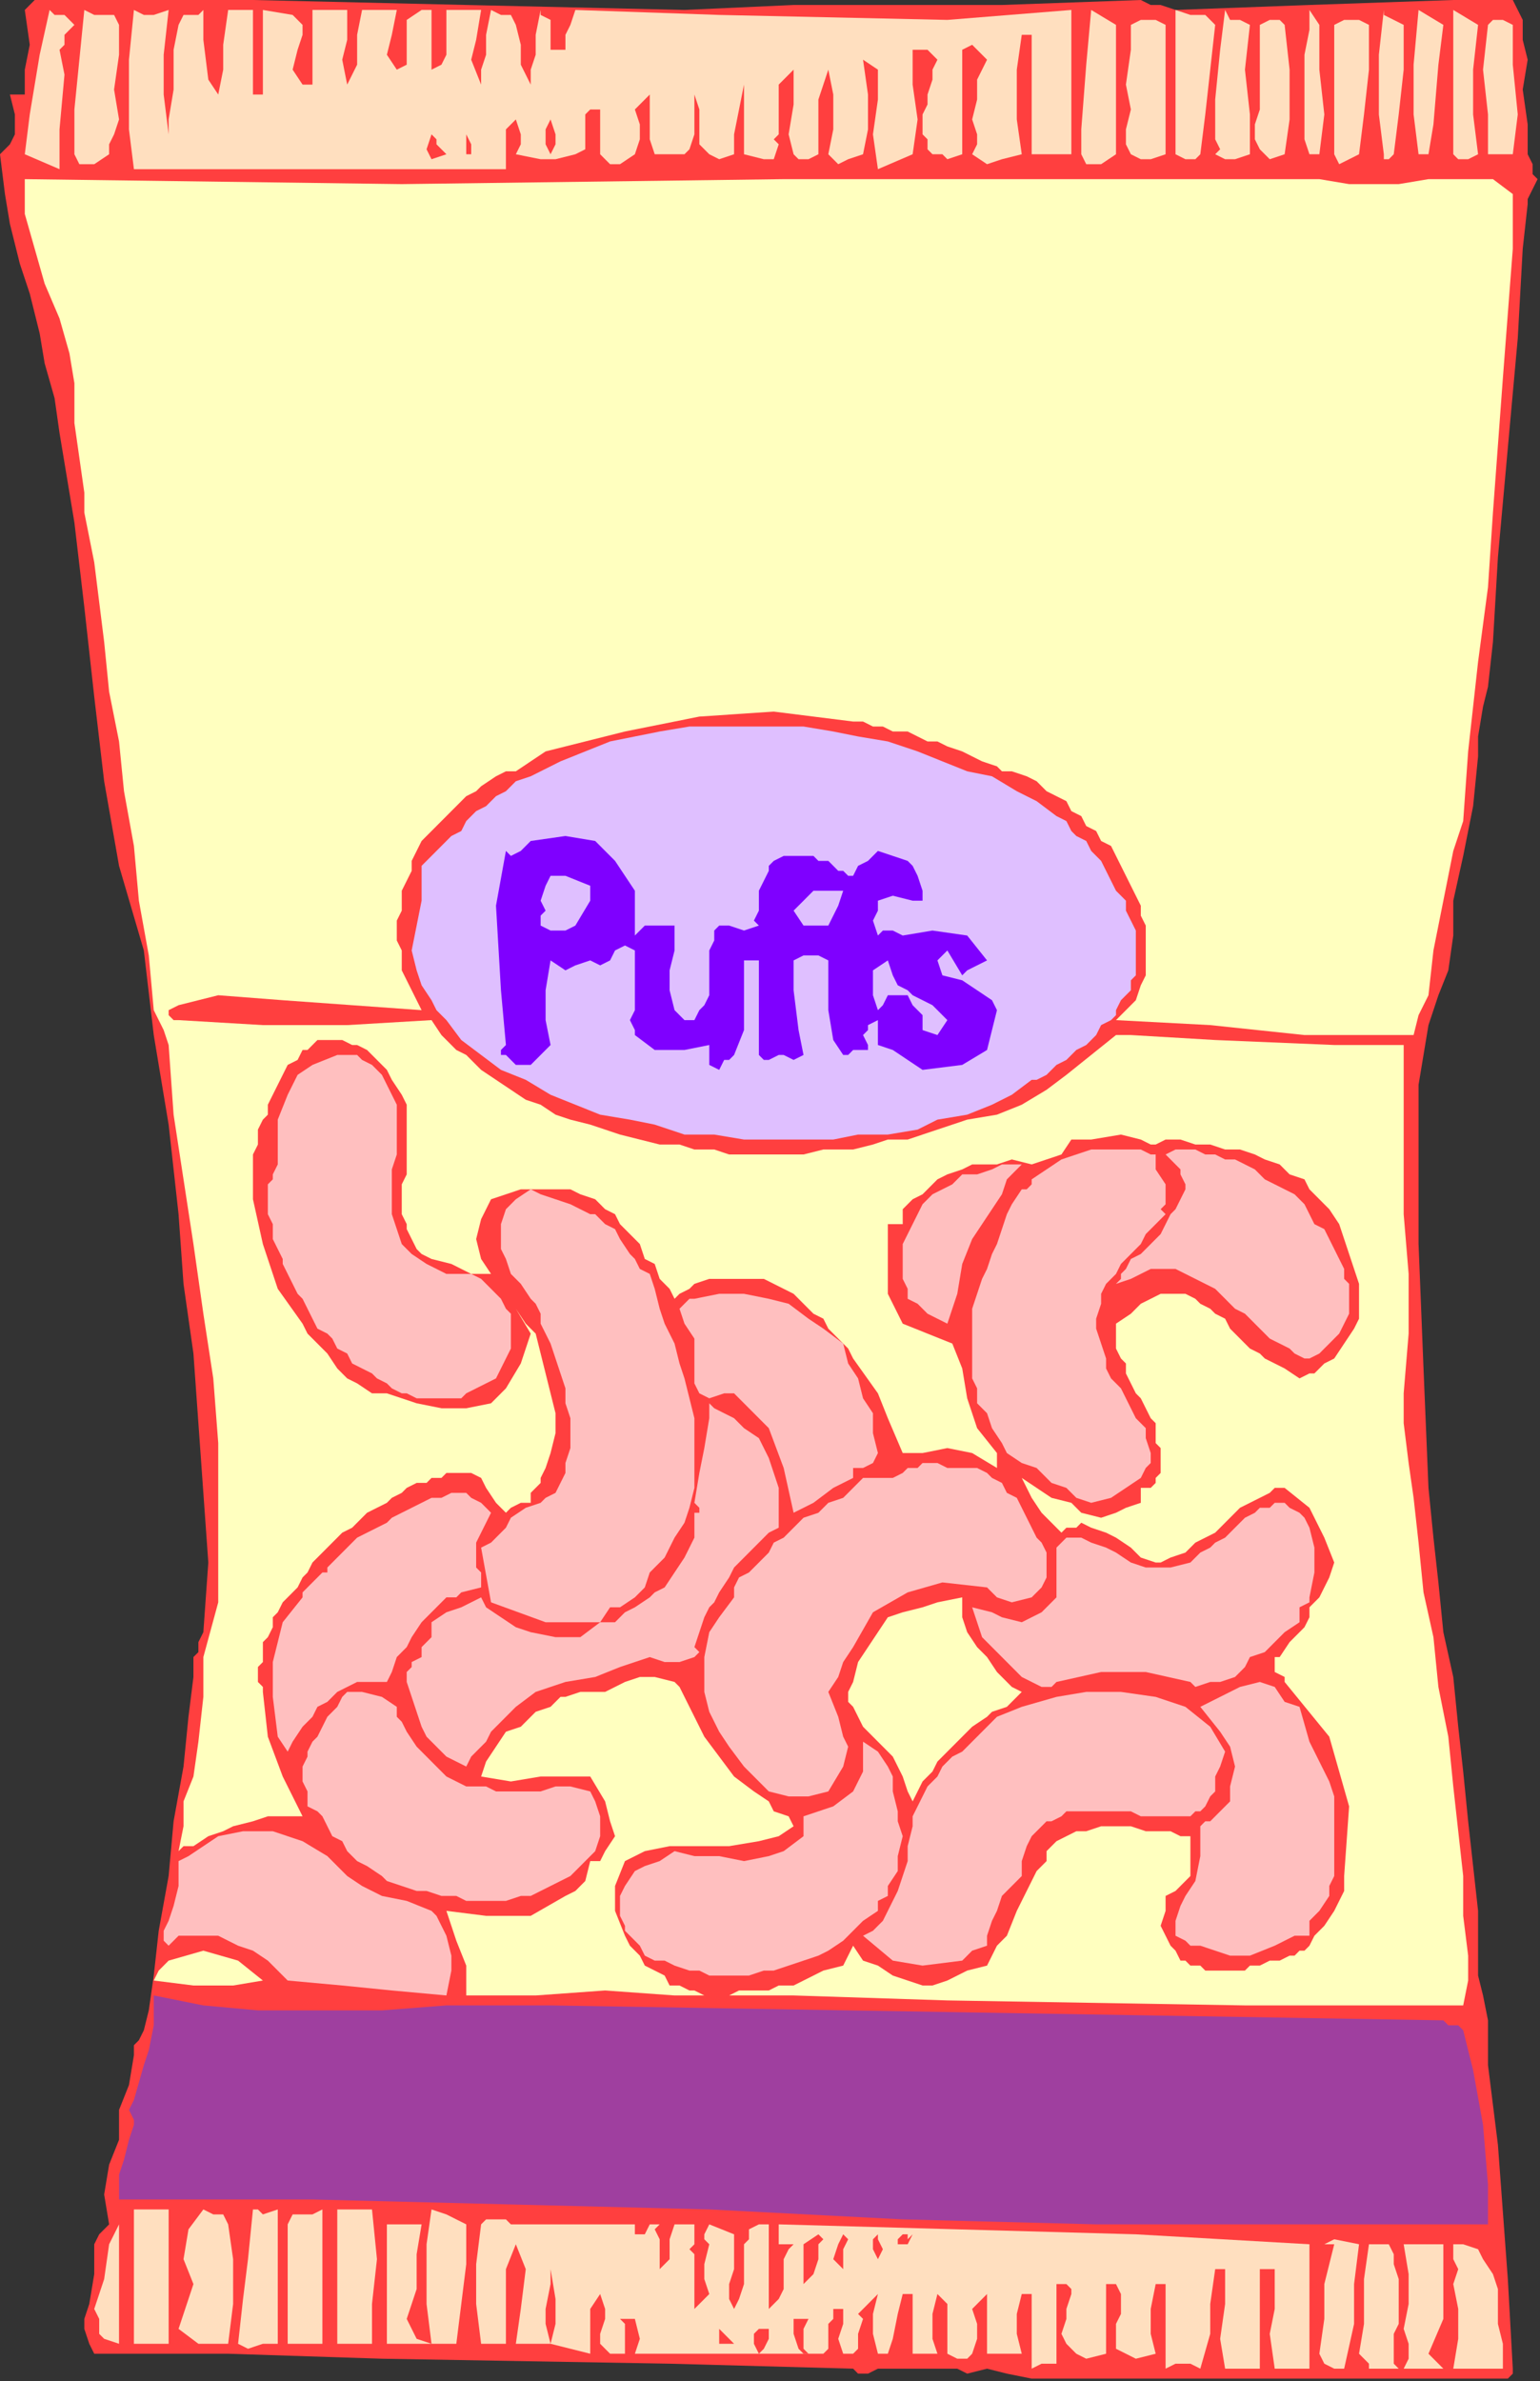 <?xml version="1.0" encoding="UTF-8" standalone="no"?>
<svg
   xmlns:dc="http://purl.org/dc/elements/1.1/"
   xmlns:cc="http://creativecommons.org/ns#"
   xmlns:rdf="http://www.w3.org/1999/02/22-rdf-syntax-ns#"
   xmlns:svg="http://www.w3.org/2000/svg"
   xmlns="http://www.w3.org/2000/svg"
   xmlns:sodipodi="http://sodipodi.sourceforge.net/DTD/sodipodi-0.dtd"
   xmlns:inkscape="http://www.inkscape.org/namespaces/inkscape"
   version="1.0"
   width="108.543mm"
   height="167.809mm"
   id="svg123"
   sodipodi:docname="OBSSG149.WMF">
  <rect width="100%" height="100%" fill="#333333" stroke="none"/>
  <sodipodi:namedview
     pagecolor="#ffffff"
     bordercolor="#666666"
     borderopacity="1"
     objecttolerance="10"
     gridtolerance="10"
     guidetolerance="10"
     inkscape:pageopacity="0"
     inkscape:pageshadow="2"
     inkscape:window-width="640"
     inkscape:window-height="480"
     id="namedview125" />
  <defs
     id="defs3">
    <pattern
       id="WMFhbasepattern"
       patternUnits="userSpaceOnUse"
       width="6"
       height="6"
       x="0"
       y="0" />
  </defs>
  <path
     style="fill:#ff3f3f;fill-rule:evenodd;fill-opacity:1;stroke:none;"
     d="  M 406.957,15.906   L 405.636,23.859   L 406.957,33.138   L 406.957,41.091   L 406.957,41.091   L 408.279,43.742   L 408.279,46.393   L 409.6,47.719   L 409.6,47.719   L 408.279,50.37   L 406.957,53.021   L 406.957,54.346   L 406.957,54.346   L 405.636,66.276   L 404.315,90.136   L 401.672,119.297   L 399.03,148.459   L 397.708,170.992   L 396.387,182.922   L 396.387,182.922   L 395.066,188.224   L 393.745,196.177   L 393.745,201.48   L 393.745,201.48   L 392.423,214.735   L 389.781,227.99   L 387.138,239.92   L 387.138,239.92   L 387.138,243.896   L 387.138,246.547   L 387.138,249.198   L 387.138,249.198   L 385.817,258.477   L 383.174,265.105   L 380.532,273.058   L 379.21,281.011   L 377.889,288.964   L 377.889,298.243   L 377.889,298.243   L 377.889,331.381   L 379.21,364.519   L 380.532,396.331   L 380.532,396.331   L 381.853,409.587   L 383.174,421.516   L 384.495,434.772   L 387.138,446.701   L 388.459,459.956   L 389.781,471.886   L 391.102,485.141   L 392.423,497.071   L 393.745,509.001   L 393.745,522.256   L 393.745,522.256   L 393.745,526.233   L 395.066,531.535   L 396.387,538.162   L 396.387,538.162   L 396.387,540.813   L 396.387,546.115   L 396.387,550.092   L 396.387,550.092   L 399.03,571.3   L 401.672,607.09   L 402.994,630.949   L 402.994,630.949   L 402.994,632.274   L 401.672,633.6   L 400.351,633.6   L 400.351,633.6   L 350.142,633.6   L 302.575,633.6   L 281.435,633.6   L 281.435,633.6   L 274.828,633.6   L 268.222,632.274   L 262.937,630.949   L 262.937,630.949   L 257.652,632.274   L 255.009,630.949   L 249.724,630.949   L 249.724,630.949   L 243.117,630.949   L 237.832,630.949   L 233.868,630.949   L 233.868,630.949   L 231.226,632.274   L 228.583,632.274   L 227.262,630.949   L 227.262,630.949   L 178.374,629.623   L 101.739,628.298   L 60.779,626.972   L 60.779,626.972   L 48.888,626.972   L 36.996,626.972   L 25.105,626.972   L 25.105,626.972   L 23.783,624.321   L 22.462,620.345   L 22.462,617.694   L 22.462,617.694   L 23.783,613.717   L 25.105,605.764   L 25.105,601.787   L 25.105,601.787   L 25.105,601.787   L 25.105,597.811   L 26.426,595.16   L 29.068,592.509   L 29.068,592.509   L 27.747,584.556   L 29.068,576.603   L 31.711,569.975   L 31.711,569.975   L 31.711,562.022   L 34.354,555.394   L 35.675,547.441   L 35.675,547.441   L 35.675,544.79   L 36.996,543.464   L 38.317,540.813   L 38.317,540.813   L 39.639,535.511   L 40.96,526.233   L 42.281,514.303   L 44.924,499.722   L 46.245,485.141   L 48.888,470.561   L 50.209,457.305   L 51.53,446.701   L 51.53,441.399   L 51.53,441.399   L 52.852,440.074   L 52.852,437.423   L 54.173,434.772   L 54.173,434.772   L 55.494,416.214   L 54.173,397.657   L 52.852,379.1   L 51.53,360.542   L 48.888,341.985   L 47.566,323.428   L 47.566,323.428   L 44.924,299.568   L 40.96,275.709   L 38.317,253.175   L 31.711,230.641   L 31.711,230.641   L 27.747,208.107   L 25.105,185.573   L 22.462,161.714   L 19.819,139.18   L 15.855,115.32   L 15.855,115.32   L 14.534,106.042   L 11.892,96.763   L 10.57,88.81   L 7.928,78.206   L 5.285,70.253   L 2.643,59.649   L 1.321,51.695   L 0,41.091   L 0,41.091   L 2.643,38.44   L 3.964,35.789   L 3.964,30.487   L 2.643,25.185   L 2.643,25.185   L 6.606,25.185   L 6.606,18.557   L 7.928,11.93   L 6.606,2.651   L 6.606,2.651   L 9.249,0   L 67.386,0   L 124.201,1.326   L 182.338,2.651   L 182.338,2.651   L 211.406,1.326   L 266.901,1.326   L 303.897,0   L 303.897,0   L 306.539,1.326   L 309.182,1.326   L 313.146,2.651   L 313.146,2.651   L 348.821,1.326   L 387.138,0   L 402.994,0   L 402.994,0   L 405.636,5.302   L 405.636,10.604   L 406.957,15.906  z "
     id="path5" />
  <path
     style="fill:#ffdfbf;fill-rule:evenodd;fill-opacity:1;stroke:none;"
     d="  M 19.819,6.628   L 17.177,9.279   L 17.177,11.93   L 15.855,13.255   L 15.855,13.255   L 17.177,19.883   L 15.855,34.464   L 15.855,45.068   L 15.855,45.068   L 6.606,41.091   L 7.928,30.487   L 10.57,14.581   L 13.213,2.651   L 13.213,2.651   L 14.534,3.977   L 17.177,3.977   L 19.819,6.628  z "
     id="path7" />
  <path
     style="fill:#ffdfbf;fill-rule:evenodd;fill-opacity:1;stroke:none;"
     d="  M 31.711,31.813   L 30.39,35.789   L 29.068,38.44   L 29.068,41.091   L 29.068,41.091   L 25.105,43.742   L 21.141,43.742   L 19.819,41.091   L 19.819,41.091   L 19.819,29.162   L 21.141,15.906   L 22.462,2.651   L 22.462,2.651   L 25.105,3.977   L 30.39,3.977   L 31.711,6.628   L 31.711,6.628   L 31.711,14.581   L 30.39,23.859   L 31.711,31.813  z "
     id="path9" />
  <path
     style="fill:#ffdfbf;fill-rule:evenodd;fill-opacity:1;stroke:none;"
     d="  M 44.924,2.651   L 43.603,14.581   L 43.603,25.185   L 44.924,35.789   L 44.924,35.789   L 44.924,34.464   L 44.924,33.138   L 44.924,31.813   L 44.924,31.813   L 46.245,23.859   L 46.245,13.255   L 47.566,6.628   L 47.566,6.628   L 48.888,3.977   L 52.852,3.977   L 54.173,2.651   L 54.173,2.651   L 54.173,10.604   L 55.494,21.208   L 58.137,25.185   L 58.137,25.185   L 59.458,18.557   L 59.458,11.93   L 60.779,2.651   L 60.779,2.651   L 67.386,2.651   L 67.386,25.185   L 70.028,25.185   L 70.028,25.185   L 70.028,23.859   L 70.028,22.534   L 70.028,22.534   L 70.028,2.651   L 77.956,3.977   L 80.599,6.628   L 80.599,9.279   L 79.277,13.255   L 77.956,18.557   L 80.599,22.534   L 80.599,22.534   L 83.241,22.534   L 83.241,15.906   L 83.241,9.279   L 83.241,2.651   L 83.241,2.651   L 92.49,2.651   L 92.49,10.604   L 91.169,15.906   L 92.49,22.534   L 92.49,22.534   L 95.133,17.232   L 95.133,9.279   L 96.454,2.651   L 96.454,2.651   L 105.703,2.651   L 104.382,9.279   L 103.061,14.581   L 105.703,18.557   L 105.703,18.557   L 108.346,17.232   L 108.346,13.255   L 108.346,9.279   L 108.346,9.279   L 108.346,7.953   L 108.346,5.302   L 112.31,2.651   L 112.31,2.651   L 114.952,2.651   L 114.952,9.279   L 114.952,14.581   L 114.952,18.557   L 114.952,18.557   L 117.595,17.232   L 118.916,14.581   L 118.916,13.255   L 118.916,13.255   L 118.916,9.279   L 118.916,6.628   L 118.916,2.651   L 118.916,2.651   L 128.165,2.651   L 126.844,10.604   L 125.523,15.906   L 128.165,22.534   L 128.165,22.534   L 128.165,18.557   L 129.486,14.581   L 129.486,9.279   L 130.808,2.651   L 130.808,2.651   L 133.45,3.977   L 136.093,3.977   L 137.414,6.628   L 137.414,6.628   L 138.735,11.93   L 138.735,17.232   L 141.378,22.534   L 141.378,22.534   L 141.378,18.557   L 142.699,14.581   L 142.699,9.279   L 144.021,2.651   L 144.021,2.651   L 144.021,3.977   L 146.663,5.302   L 146.663,6.628   L 146.663,6.628   L 146.663,9.279   L 146.663,10.604   L 146.663,13.255   L 146.663,13.255   L 150.627,13.255   L 150.627,9.279   L 151.948,6.628   L 153.27,2.651   L 153.27,2.651   L 191.587,3.977   L 252.366,5.302   L 285.399,2.651   L 285.399,2.651   L 285.399,6.628   L 285.399,18.557   L 285.399,30.487   L 285.399,41.091   L 285.399,41.091   L 274.828,41.091   L 274.828,41.091   L 274.828,30.487   L 274.828,19.883   L 274.828,9.279   L 274.828,9.279   L 272.186,9.279   L 270.865,18.557   L 270.865,31.813   L 272.186,41.091   L 272.186,41.091   L 266.901,42.417   L 262.937,43.742   L 258.973,41.091   L 258.973,41.091   L 260.294,38.44   L 260.294,35.789   L 258.973,31.813   L 258.973,31.813   L 260.294,26.51   L 260.294,21.208   L 262.937,15.906   L 262.937,15.906   L 260.294,13.255   L 258.973,11.93   L 256.33,13.255   L 256.33,13.255   L 256.33,22.534   L 256.33,33.138   L 256.33,41.091   L 256.33,41.091   L 252.366,42.417   L 251.045,41.091   L 248.403,41.091   L 247.081,39.766   L 247.081,37.115   L 245.76,35.789   L 245.76,33.138   L 245.76,30.487   L 247.081,27.836   L 247.081,25.185   L 248.403,21.208   L 248.403,18.557   L 249.724,15.906   L 249.724,15.906   L 248.403,14.581   L 247.081,13.255   L 245.76,13.255   L 245.76,13.255   L 243.117,13.255   L 243.117,22.534   L 244.439,31.813   L 243.117,41.091   L 243.117,41.091   L 243.117,41.091   L 233.868,45.068   L 232.547,35.789   L 233.868,26.51   L 233.868,18.557   L 233.868,18.557   L 229.905,15.906   L 231.226,25.185   L 231.226,34.464   L 229.905,41.091   L 229.905,41.091   L 225.941,42.417   L 223.298,43.742   L 220.655,41.091   L 220.655,41.091   L 221.977,34.464   L 221.977,25.185   L 220.655,18.557   L 220.655,18.557   L 219.334,22.534   L 218.013,26.51   L 218.013,30.487   L 218.013,34.464   L 218.013,38.44   L 218.013,41.091   L 218.013,41.091   L 215.37,42.417   L 212.728,42.417   L 211.406,41.091   L 211.406,41.091   L 210.085,35.789   L 211.406,27.836   L 211.406,18.557   L 211.406,18.557   L 207.443,22.534   L 207.443,25.185   L 207.443,31.813   L 207.443,35.789   L 207.443,35.789   L 206.121,37.115   L 206.121,37.115   L 207.443,38.44   L 207.443,38.44   L 206.121,42.417   L 203.479,42.417   L 198.194,41.091   L 198.194,41.091   L 198.194,25.185   L 198.194,22.534   L 196.872,29.162   L 195.551,35.789   L 195.551,41.091   L 195.551,41.091   L 191.587,42.417   L 188.945,41.091   L 187.623,39.766   L 186.302,38.44   L 186.302,35.789   L 186.302,33.138   L 186.302,29.162   L 184.981,25.185   L 184.981,25.185   L 184.981,29.162   L 184.981,29.162   L 184.981,30.487   L 184.981,31.813   L 184.981,31.813   L 184.981,35.789   L 183.659,39.766   L 182.338,41.091   L 182.338,41.091   L 174.41,41.091   L 173.089,37.115   L 173.089,25.185   L 173.089,25.185   L 173.089,25.185   L 169.125,29.162   L 170.446,33.138   L 170.446,37.115   L 169.125,41.091   L 169.125,41.091   L 165.161,43.742   L 162.519,43.742   L 159.876,41.091   L 159.876,41.091   L 159.876,37.115   L 159.876,34.464   L 159.876,29.162   L 159.876,29.162   L 157.234,29.162   L 155.912,30.487   L 155.912,34.464   L 155.912,37.115   L 155.912,39.766   L 153.27,41.091   L 153.27,41.091   L 147.985,42.417   L 144.021,42.417   L 137.414,41.091   L 137.414,41.091   L 138.735,38.44   L 138.735,35.789   L 137.414,31.813   L 137.414,31.813   L 134.772,34.464   L 134.772,37.115   L 134.772,41.091   L 134.772,45.068   L 134.772,45.068   L 35.675,45.068   L 34.354,34.464   L 34.354,15.906   L 35.675,2.651   L 35.675,2.651   L 38.317,3.977   L 40.96,3.977   L 44.924,2.651  z "
     id="path11" />
  <path
     style="fill:#ffdfbf;fill-rule:evenodd;fill-opacity:1;stroke:none;"
     d="  M 297.29,6.628   L 297.29,18.557   L 297.29,30.487   L 297.29,41.091   L 297.29,41.091   L 297.29,42.417   L 297.29,42.417   L 297.29,41.091   L 297.29,41.091   L 293.326,43.742   L 289.363,43.742   L 288.041,41.091   L 288.041,41.091   L 288.041,34.464   L 289.363,17.232   L 290.684,2.651   L 290.684,2.651   L 297.29,6.628  z "
     id="path13" />
  <path
     style="fill:#ffdfbf;fill-rule:evenodd;fill-opacity:1;stroke:none;"
     d="  M 310.503,6.628   L 310.503,18.557   L 310.503,30.487   L 310.503,41.091   L 310.503,41.091   L 306.539,42.417   L 303.897,42.417   L 301.254,41.091   L 301.254,41.091   L 299.933,38.44   L 299.933,34.464   L 301.254,29.162   L 301.254,29.162   L 299.933,22.534   L 301.254,13.255   L 301.254,6.628   L 301.254,6.628   L 303.897,5.302   L 307.861,5.302   L 310.503,6.628  z "
     id="path15" />
  <path
     style="fill:#ffdfbf;fill-rule:evenodd;fill-opacity:1;stroke:none;"
     d="  M 319.752,41.091   L 318.431,42.417   L 315.788,42.417   L 313.146,41.091   L 313.146,41.091   L 313.146,33.138   L 313.146,15.906   L 313.146,2.651   L 313.146,2.651   L 317.11,3.977   L 321.074,3.977   L 323.716,6.628   L 323.716,6.628   L 322.395,18.557   L 321.074,30.487   L 319.752,41.091  z "
     id="path17" />
  <path
     style="fill:#ffdfbf;fill-rule:evenodd;fill-opacity:1;stroke:none;"
     d="  M 332.965,6.628   L 331.644,18.557   L 332.965,30.487   L 332.965,41.091   L 332.965,41.091   L 329.001,42.417   L 326.359,42.417   L 323.716,41.091   L 323.716,41.091   L 325.037,39.766   L 323.716,37.115   L 323.716,35.789   L 323.716,35.789   L 323.716,26.51   L 325.037,13.255   L 326.359,2.651   L 326.359,2.651   L 327.68,5.302   L 330.323,5.302   L 332.965,6.628  z "
     id="path19" />
  <path
     style="fill:#ffdfbf;fill-rule:evenodd;fill-opacity:1;stroke:none;"
     d="  M 351.463,6.628   L 351.463,18.557   L 352.785,30.487   L 351.463,41.091   L 351.463,41.091   L 348.821,41.091   L 347.499,37.115   L 347.499,30.487   L 347.499,22.534   L 347.499,14.581   L 348.821,7.953   L 348.821,2.651   L 348.821,2.651   L 351.463,6.628  z "
     id="path21" />
  <path
     style="fill:#ffdfbf;fill-rule:evenodd;fill-opacity:1;stroke:none;"
     d="  M 364.676,6.628   L 364.676,18.557   L 363.355,30.487   L 362.034,41.091   L 362.034,41.091   L 359.391,42.417   L 356.748,43.742   L 355.427,41.091   L 355.427,41.091   L 355.427,30.487   L 355.427,18.557   L 355.427,6.628   L 355.427,6.628   L 358.07,5.302   L 362.034,5.302   L 364.676,6.628  z "
     id="path23" />
  <path
     style="fill:#ffdfbf;fill-rule:evenodd;fill-opacity:1;stroke:none;"
     d="  M 373.925,6.628   L 373.925,18.557   L 372.604,30.487   L 371.283,41.091   L 371.283,41.091   L 369.961,42.417   L 368.64,42.417   L 368.64,41.091   L 368.64,41.091   L 367.319,30.487   L 367.319,14.581   L 368.64,2.651   L 368.64,2.651   L 368.64,3.977   L 371.283,5.302   L 373.925,6.628  z "
     id="path25" />
  <path
     style="fill:#ffdfbf;fill-rule:evenodd;fill-opacity:1;stroke:none;"
     d="  M 384.495,6.628   L 383.174,17.232   L 381.853,33.138   L 380.532,41.091   L 380.532,41.091   L 377.889,41.091   L 376.568,30.487   L 376.568,17.232   L 377.889,2.651   L 377.889,2.651   L 384.495,6.628  z "
     id="path27" />
  <path
     style="fill:#ffdfbf;fill-rule:evenodd;fill-opacity:1;stroke:none;"
     d="  M 393.745,6.628   L 392.423,18.557   L 392.423,30.487   L 393.745,41.091   L 393.745,41.091   L 391.102,42.417   L 388.459,42.417   L 387.138,41.091   L 387.138,41.091   L 387.138,29.162   L 387.138,17.232   L 387.138,2.651   L 387.138,2.651   L 393.745,6.628  z "
     id="path29" />
  <path
     style="fill:#ffdfbf;fill-rule:evenodd;fill-opacity:1;stroke:none;"
     d="  M 342.214,6.628   L 343.535,18.557   L 343.535,31.813   L 342.214,41.091   L 342.214,41.091   L 338.25,42.417   L 335.608,39.766   L 334.286,37.115   L 334.286,33.138   L 335.608,29.162   L 335.608,29.162   L 335.608,21.208   L 335.608,14.581   L 335.608,6.628   L 335.608,6.628   L 338.25,5.302   L 340.893,5.302   L 342.214,6.628  z "
     id="path31" />
  <path
     style="fill:#ffdfbf;fill-rule:evenodd;fill-opacity:1;stroke:none;"
     d="  M 402.994,6.628   L 402.994,17.232   L 404.315,30.487   L 402.994,41.091   L 402.994,41.091   L 396.387,41.091   L 396.387,30.487   L 395.066,18.557   L 396.387,6.628   L 396.387,6.628   L 397.708,5.302   L 400.351,5.302   L 402.994,6.628  z "
     id="path33" />
  <path
     style="fill:#ff3f3f;fill-rule:evenodd;fill-opacity:1;stroke:none;"
     d="  M 146.663,41.091   L 145.342,38.44   L 145.342,34.464   L 146.663,31.813   L 146.663,31.813   L 147.985,35.789   L 147.985,38.44   L 146.663,41.091  z "
     id="path35" />
  <path
     style="fill:#ff3f3f;fill-rule:evenodd;fill-opacity:1;stroke:none;"
     d="  M 124.201,35.789   L 124.201,35.789   L 125.523,38.44   L 125.523,41.091   L 124.201,41.091   L 124.201,39.766   L 124.201,35.789  z "
     id="path37" />
  <path
     style="fill:#ff3f3f;fill-rule:evenodd;fill-opacity:1;stroke:none;"
     d="  M 118.916,41.091   L 114.952,42.417   L 113.631,39.766   L 114.952,35.789   L 114.952,35.789   L 116.274,37.115   L 116.274,38.44   L 118.916,41.091  z "
     id="path39" />
  <path
     style="fill:#ffffbf;fill-rule:evenodd;fill-opacity:1;stroke:none;"
     d="  M 310.503,47.719   L 318.431,47.719   L 336.929,47.719   L 351.463,47.719   L 351.463,47.719   L 359.391,49.044   L 372.604,49.044   L 380.532,47.719   L 380.532,47.719   L 387.138,47.719   L 397.708,47.719   L 402.994,51.695   L 402.994,51.695   L 402.994,66.276   L 400.351,100.74   L 397.708,136.529   L 396.387,156.412   L 396.387,156.412   L 393.745,176.295   L 391.102,200.154   L 389.781,218.711   L 387.138,226.664   L 387.138,226.664   L 384.495,239.92   L 381.853,253.175   L 380.532,265.105   L 380.532,265.105   L 377.889,270.407   L 376.568,275.709   L 371.283,275.709   L 371.283,275.709   L 347.499,275.709   L 322.395,273.058   L 297.29,271.732   L 297.29,271.732   L 299.933,269.081   L 302.575,266.43   L 303.897,262.454   L 303.897,262.454   L 305.218,259.803   L 305.218,255.826   L 305.218,253.175   L 305.218,249.198   L 305.218,246.547   L 303.897,243.896   L 303.897,241.245   L 302.575,238.594   L 301.254,235.943   L 299.933,233.292   L 298.612,230.641   L 297.29,227.99   L 295.969,225.339   L 293.326,224.013   L 292.005,221.362   L 289.363,220.037   L 288.041,217.386   L 285.399,216.06   L 284.077,213.409   L 281.435,212.084   L 278.792,210.758   L 276.15,208.107   L 273.507,206.782   L 269.543,205.456   L 266.901,205.456   L 265.579,204.131   L 261.615,202.805   L 258.973,201.48   L 256.33,200.154   L 252.366,198.828   L 249.724,197.503   L 247.081,197.503   L 244.439,196.177   L 241.796,194.852   L 237.832,194.852   L 235.19,193.526   L 232.547,193.526   L 229.905,192.201   L 227.262,192.201   L 227.262,192.201   L 206.121,189.55   L 186.302,190.875   L 166.483,194.852   L 166.483,194.852   L 155.912,197.503   L 145.342,200.154   L 137.414,205.456   L 137.414,205.456   L 134.772,205.456   L 132.129,206.782   L 128.165,209.433   L 126.844,210.758   L 124.201,212.084   L 121.559,214.735   L 120.237,216.06   L 117.595,218.711   L 116.274,220.037   L 113.631,222.688   L 112.31,224.013   L 110.988,226.664   L 109.667,229.315   L 109.667,231.967   L 108.346,234.618   L 107.025,237.269   L 107.025,239.92   L 107.025,242.571   L 105.703,245.222   L 105.703,247.873   L 105.703,250.524   L 107.025,253.175   L 107.025,255.826   L 107.025,258.477   L 108.346,261.128   L 109.667,263.779   L 110.988,266.43   L 112.31,269.081   L 112.31,269.081   L 93.812,267.756   L 75.314,266.43   L 58.137,265.105   L 58.137,265.105   L 52.852,266.43   L 47.566,267.756   L 44.924,269.081   L 44.924,269.081   L 44.924,270.407   L 46.245,271.732   L 47.566,271.732   L 47.566,271.732   L 70.028,273.058   L 92.49,273.058   L 114.952,271.732   L 114.952,271.732   L 117.595,275.709   L 121.559,279.685   L 124.201,281.011   L 128.165,284.987   L 132.129,287.638   L 136.093,290.29   L 140.057,292.941   L 144.021,294.266   L 147.985,296.917   L 151.948,298.243   L 157.234,299.568   L 161.197,300.894   L 165.161,302.219   L 170.446,303.545   L 175.732,304.87   L 181.017,304.87   L 184.981,306.196   L 190.266,306.196   L 194.23,307.521   L 199.515,307.521   L 204.8,307.521   L 208.764,307.521   L 214.049,307.521   L 219.334,306.196   L 223.298,306.196   L 227.262,306.196   L 232.547,304.87   L 236.511,303.545   L 241.796,303.545   L 245.76,302.219   L 249.724,300.894   L 249.724,300.894   L 257.652,298.243   L 265.579,296.917   L 272.186,294.266   L 278.792,290.29   L 284.077,286.313   L 290.684,281.011   L 297.29,275.709   L 297.29,275.709   L 301.254,275.709   L 323.716,277.034   L 355.427,278.36   L 373.925,278.36   L 373.925,278.36   L 373.925,292.941   L 373.925,306.196   L 373.925,319.451   L 373.925,319.451   L 373.925,323.428   L 375.246,339.334   L 375.246,355.24   L 373.925,371.146   L 373.925,371.146   L 373.925,379.1   L 375.246,389.704   L 376.568,398.982   L 377.889,410.912   L 379.21,424.167   L 381.853,436.097   L 383.174,449.352   L 385.817,462.608   L 387.138,475.863   L 388.459,487.792   L 389.781,499.722   L 389.781,510.326   L 391.102,520.931   L 391.102,527.558   L 389.781,534.186   L 389.781,534.186   L 331.644,534.186   L 252.366,532.86   L 211.406,531.535   L 211.406,531.535   L 200.836,531.535   L 190.266,531.535   L 179.695,531.535   L 179.695,531.535   L 179.695,531.535   L 161.197,530.209   L 142.699,531.535   L 124.201,531.535   L 124.201,531.535   L 124.201,523.582   L 121.559,516.954   L 118.916,509.001   L 118.916,509.001   L 129.486,510.326   L 141.378,510.326   L 150.627,505.024   L 150.627,505.024   L 153.27,503.699   L 155.912,501.048   L 157.234,495.746   L 157.234,495.746   L 159.876,495.746   L 161.197,493.095   L 163.84,489.118   L 163.84,489.118   L 162.519,485.141   L 161.197,479.839   L 157.234,473.212   L 157.234,473.212   L 150.627,473.212   L 144.021,473.212   L 136.093,474.537   L 128.165,473.212   L 128.165,473.212   L 129.486,469.235   L 132.129,465.259   L 134.772,461.282   L 134.772,461.282   L 138.735,459.956   L 142.699,455.98   L 146.663,454.654   L 146.663,454.654   L 149.306,452.003   L 150.627,452.003   L 154.591,450.678   L 157.234,450.678   L 161.197,450.678   L 163.84,449.352   L 166.483,448.027   L 166.483,448.027   L 170.446,446.701   L 174.41,446.701   L 179.695,448.027   L 179.695,448.027   L 179.695,448.027   L 181.017,449.352   L 182.338,452.003   L 184.981,457.305   L 187.623,462.608   L 191.587,467.91   L 195.551,473.212   L 200.836,477.188   L 204.8,479.839   L 204.8,479.839   L 206.121,482.49   L 210.085,483.816   L 211.406,486.467   L 211.406,486.467   L 207.443,489.118   L 202.157,490.444   L 194.23,491.769   L 186.302,491.769   L 178.374,491.769   L 171.768,493.095   L 166.483,495.746   L 166.483,495.746   L 163.84,502.373   L 163.84,509.001   L 166.483,515.628   L 166.483,515.628   L 167.804,518.279   L 170.446,520.931   L 171.768,523.582   L 174.41,524.907   L 177.053,526.233   L 178.374,528.884   L 181.017,528.884   L 183.659,530.209   L 184.981,530.209   L 187.623,531.535   L 190.266,531.535   L 194.23,531.535   L 196.872,530.209   L 199.515,530.209   L 202.157,530.209   L 204.8,530.209   L 207.443,528.884   L 211.406,528.884   L 214.049,527.558   L 214.049,527.558   L 219.334,524.907   L 224.619,523.582   L 227.262,518.279   L 227.262,518.279   L 229.905,522.256   L 233.868,523.582   L 237.832,526.233   L 241.796,527.558   L 245.76,528.884   L 248.403,528.884   L 252.366,527.558   L 252.366,527.558   L 257.652,524.907   L 262.937,523.582   L 265.579,518.279   L 265.579,518.279   L 268.222,515.628   L 270.865,509.001   L 273.507,503.699   L 276.15,498.397   L 278.792,495.746   L 278.792,495.746   L 278.792,493.095   L 281.435,490.444   L 284.077,489.118   L 286.72,487.792   L 289.363,487.792   L 293.326,486.467   L 297.29,486.467   L 301.254,486.467   L 305.218,487.792   L 307.861,487.792   L 311.825,487.792   L 314.467,489.118   L 317.11,489.118   L 317.11,489.118   L 317.11,493.095   L 317.11,497.071   L 317.11,499.722   L 317.11,499.722   L 314.467,502.373   L 313.146,503.699   L 310.503,505.024   L 310.503,505.024   L 310.503,509.001   L 309.182,512.977   L 310.503,515.628   L 310.503,515.628   L 311.825,518.279   L 313.146,519.605   L 314.467,522.256   L 315.788,522.256   L 317.11,523.582   L 319.752,523.582   L 321.074,524.907   L 323.716,524.907   L 326.359,524.907   L 327.68,524.907   L 329.001,524.907   L 331.644,524.907   L 332.965,523.582   L 335.608,523.582   L 338.25,522.256   L 339.572,522.256   L 340.893,522.256   L 343.535,520.931   L 344.857,520.931   L 346.178,519.605   L 347.499,519.605   L 348.821,518.279   L 348.821,518.279   L 350.142,515.628   L 352.785,512.977   L 355.427,509.001   L 355.427,509.001   L 356.748,506.35   L 358.07,503.699   L 358.07,499.722   L 358.07,499.722   L 359.391,481.165   L 354.106,462.608   L 342.214,448.027   L 342.214,448.027   L 342.214,446.701   L 339.572,445.376   L 339.572,441.399   L 339.572,441.399   L 340.893,441.399   L 343.535,437.423   L 346.178,434.772   L 346.178,434.772   L 347.499,433.446   L 348.821,430.795   L 348.821,428.144   L 348.821,428.144   L 351.463,425.493   L 354.106,420.191   L 355.427,416.214   L 355.427,416.214   L 352.785,409.587   L 348.821,401.633   L 342.214,396.331   L 342.214,396.331   L 339.572,396.331   L 338.25,397.657   L 335.608,398.982   L 332.965,400.308   L 330.323,401.633   L 327.68,404.285   L 326.359,405.61   L 323.716,408.261   L 321.074,409.587   L 318.431,410.912   L 315.788,413.563   L 311.825,414.889   L 309.182,416.214   L 307.861,416.214   L 307.861,416.214   L 303.897,414.889   L 301.254,412.238   L 297.29,409.587   L 294.648,408.261   L 290.684,406.936   L 290.684,406.936   L 288.041,405.61   L 286.72,406.936   L 284.077,406.936   L 282.756,408.261   L 281.435,406.936   L 281.435,406.936   L 277.471,402.959   L 274.828,398.982   L 272.186,393.68   L 272.186,393.68   L 276.15,396.331   L 280.114,398.982   L 285.399,400.308   L 285.399,400.308   L 288.041,402.959   L 293.326,404.285   L 297.29,402.959   L 297.29,402.959   L 299.933,401.633   L 303.897,400.308   L 303.897,396.331   L 303.897,396.331   L 306.539,396.331   L 307.861,395.006   L 307.861,393.68   L 309.182,392.355   L 309.182,391.029   L 309.182,389.704   L 309.182,388.378   L 309.182,385.727   L 307.861,384.402   L 307.861,381.751   L 307.861,379.1   L 306.539,377.774   L 305.218,375.123   L 303.897,372.472   L 302.575,371.146   L 301.254,368.495   L 299.933,365.844   L 299.933,363.193   L 298.612,361.868   L 297.29,359.217   L 297.29,356.566   L 297.29,355.24   L 297.29,353.915   L 297.29,352.589   L 297.29,352.589   L 301.254,349.938   L 303.897,347.287   L 306.539,345.962   L 309.182,344.636   L 311.825,344.636   L 314.467,344.636   L 315.788,344.636   L 318.431,345.962   L 319.752,347.287   L 322.395,348.613   L 323.716,349.938   L 326.359,351.264   L 327.68,353.915   L 329.001,355.24   L 330.323,356.566   L 332.965,359.217   L 335.608,360.542   L 336.929,361.868   L 339.572,363.193   L 342.214,364.519   L 342.214,364.519   L 346.178,367.17   L 348.821,365.844   L 350.142,365.844   L 352.785,363.193   L 355.427,361.868   L 355.427,361.868   L 358.07,357.891   L 360.712,353.915   L 362.034,351.264   L 362.034,347.287   L 362.034,341.985   L 362.034,341.985   L 360.712,338.008   L 359.391,334.032   L 358.07,330.055   L 356.748,326.079   L 354.106,322.102   L 351.463,319.451   L 348.821,316.8   L 347.499,314.149   L 343.535,312.823   L 340.893,310.172   L 336.929,308.847   L 334.286,307.521   L 330.323,306.196   L 326.359,306.196   L 322.395,304.87   L 318.431,304.87   L 314.467,303.545   L 310.503,303.545   L 310.503,303.545   L 307.861,304.87   L 306.539,304.87   L 303.897,303.545   L 303.897,303.545   L 298.612,302.219   L 290.684,303.545   L 285.399,303.545   L 285.399,303.545   L 282.756,307.521   L 278.792,308.847   L 274.828,310.172   L 274.828,310.172   L 269.543,308.847   L 265.579,310.172   L 258.973,310.172   L 258.973,310.172   L 256.33,311.498   L 252.366,312.823   L 249.724,314.149   L 249.724,314.149   L 247.081,316.8   L 245.76,318.126   L 243.117,319.451   L 243.117,319.451   L 240.475,322.102   L 240.475,326.079   L 236.511,326.079   L 236.511,326.079   L 236.511,335.357   L 236.511,344.636   L 240.475,352.589   L 240.475,352.589   L 247.081,355.24   L 253.688,357.891   L 256.33,364.519   L 256.33,364.519   L 257.652,372.472   L 260.294,380.425   L 265.579,387.053   L 265.579,387.053   L 265.579,391.029   L 258.973,387.053   L 252.366,385.727   L 245.76,387.053   L 240.475,387.053   L 240.475,387.053   L 236.511,377.774   L 233.868,371.146   L 227.262,361.868   L 227.262,361.868   L 225.941,359.217   L 223.298,356.566   L 220.655,353.915   L 219.334,351.264   L 216.692,349.938   L 214.049,347.287   L 211.406,344.636   L 208.764,343.31   L 206.121,341.985   L 203.479,340.659   L 199.515,340.659   L 196.872,340.659   L 192.908,340.659   L 188.945,340.659   L 184.981,341.985   L 184.981,341.985   L 183.659,343.31   L 181.017,344.636   L 179.695,345.962   L 179.695,345.962   L 178.374,343.31   L 175.732,340.659   L 174.41,336.683   L 171.768,335.357   L 170.446,331.381   L 167.804,328.73   L 165.161,326.079   L 163.84,323.428   L 161.197,322.102   L 158.555,319.451   L 154.591,318.126   L 151.948,316.8   L 149.306,316.8   L 146.663,316.8   L 144.021,316.8   L 144.021,316.8   L 138.735,316.8   L 134.772,318.126   L 130.808,319.451   L 130.808,319.451   L 128.165,324.753   L 126.844,330.055   L 128.165,335.357   L 130.808,339.334   L 130.808,339.334   L 125.523,339.334   L 120.237,336.683   L 114.952,335.357   L 114.952,335.357   L 112.31,334.032   L 110.988,332.706   L 109.667,330.055   L 108.346,327.404   L 108.346,326.079   L 107.025,323.428   L 107.025,320.777   L 107.025,316.8   L 107.025,315.474   L 108.346,312.823   L 108.346,310.172   L 108.346,306.196   L 108.346,303.545   L 108.346,300.894   L 108.346,298.243   L 108.346,296.917   L 108.346,294.266   L 108.346,294.266   L 107.025,291.615   L 104.382,287.638   L 103.061,284.987   L 103.061,284.987   L 100.418,282.336   L 97.775,279.685   L 95.133,278.36   L 93.812,278.36   L 91.169,277.034   L 88.526,277.034   L 87.205,277.034   L 84.563,277.034   L 83.241,278.36   L 81.92,279.685   L 80.599,279.685   L 79.277,282.336   L 76.635,283.662   L 75.314,286.313   L 73.992,288.964   L 72.671,291.615   L 71.35,294.266   L 71.35,296.917   L 70.028,298.243   L 68.707,300.894   L 68.707,304.87   L 67.386,307.521   L 67.386,310.172   L 67.386,312.823   L 67.386,315.474   L 67.386,318.126   L 67.386,319.451   L 67.386,319.451   L 70.028,331.381   L 73.992,343.31   L 80.599,352.589   L 80.599,352.589   L 81.92,355.24   L 84.563,357.891   L 87.205,360.542   L 89.848,364.519   L 92.49,367.17   L 95.133,368.495   L 99.097,371.146   L 103.061,371.146   L 103.061,371.146   L 110.988,373.797   L 117.595,375.123   L 124.201,375.123   L 130.808,373.797   L 134.772,369.821   L 138.735,363.193   L 141.378,355.24   L 141.378,355.24   L 137.414,348.613   L 140.057,352.589   L 142.699,355.24   L 144.021,360.542   L 145.342,365.844   L 146.663,371.146   L 147.985,376.449   L 147.985,381.751   L 146.663,387.053   L 145.342,391.029   L 144.021,393.68   L 144.021,393.68   L 144.021,395.006   L 141.378,397.657   L 141.378,400.308   L 141.378,400.308   L 138.735,400.308   L 136.093,401.633   L 134.772,402.959   L 134.772,402.959   L 132.129,400.308   L 129.486,396.331   L 128.165,393.68   L 128.165,393.68   L 125.523,392.355   L 124.201,392.355   L 122.88,392.355   L 121.559,392.355   L 118.916,392.355   L 117.595,393.68   L 114.952,393.68   L 113.631,395.006   L 110.988,395.006   L 108.346,396.331   L 107.025,397.657   L 104.382,398.982   L 103.061,400.308   L 100.418,401.633   L 97.775,402.959   L 96.454,404.285   L 93.812,406.936   L 91.169,408.261   L 89.848,409.587   L 87.205,412.238   L 85.884,413.563   L 83.241,416.214   L 81.92,418.865   L 80.599,420.191   L 79.277,422.842   L 76.635,425.493   L 75.314,426.818   L 73.992,429.469   L 72.671,430.795   L 72.671,433.446   L 71.35,436.097   L 70.028,437.423   L 70.028,440.074   L 70.028,442.725   L 68.707,444.05   L 68.707,446.701   L 68.707,448.027   L 70.028,449.352   L 70.028,450.678   L 70.028,450.678   L 70.028,450.678   L 71.35,462.608   L 75.314,473.212   L 80.599,483.816   L 80.599,483.816   L 75.314,483.816   L 71.35,483.816   L 67.386,485.141   L 62.101,486.467   L 59.458,487.792   L 55.494,489.118   L 51.53,491.769   L 48.888,491.769   L 47.566,493.095   L 47.566,493.095   L 48.888,486.467   L 48.888,479.839   L 51.53,473.212   L 51.53,473.212   L 52.852,463.933   L 54.173,452.003   L 54.173,441.399   L 54.173,441.399   L 58.137,426.818   L 58.137,400.308   L 58.137,384.402   L 58.137,384.402   L 56.815,367.17   L 54.173,349.938   L 51.53,331.381   L 48.888,314.149   L 46.245,296.917   L 44.924,278.36   L 44.924,278.36   L 43.603,274.383   L 42.281,271.732   L 40.96,269.081   L 40.96,269.081   L 39.639,254.5   L 36.996,239.92   L 35.675,225.339   L 33.032,210.758   L 31.711,197.503   L 29.068,184.248   L 27.747,170.992   L 26.426,160.388   L 25.105,149.784   L 23.783,143.156   L 22.462,136.529   L 22.462,132.552   L 22.462,131.227   L 22.462,131.227   L 21.141,121.948   L 19.819,112.669   L 19.819,102.065   L 19.819,102.065   L 18.498,94.112   L 15.855,84.833   L 11.892,75.555   L 9.249,66.276   L 6.606,56.997   L 6.606,56.997   L 6.606,54.346   L 6.606,51.695   L 6.606,47.719   L 6.606,47.719   L 107.025,49.044   L 208.764,47.719   L 310.503,47.719  z "
     id="path41" />
  <path
     style="fill:#dfbfff;fill-rule:evenodd;fill-opacity:1;stroke:none;"
     d="  M 297.29,269.081   L 297.29,270.407   L 295.969,271.732   L 293.326,273.058   L 292.005,275.709   L 289.363,278.36   L 286.72,279.685   L 284.077,282.336   L 281.435,283.662   L 278.792,286.313   L 276.15,287.638   L 274.828,287.638   L 274.828,287.638   L 269.543,291.615   L 264.258,294.266   L 257.652,296.917   L 249.724,298.243   L 244.439,300.894   L 236.511,302.219   L 228.583,302.219   L 221.977,303.545   L 214.049,303.545   L 206.121,303.545   L 198.194,303.545   L 190.266,302.219   L 182.338,302.219   L 174.41,299.568   L 167.804,298.243   L 159.876,296.917   L 153.27,294.266   L 146.663,291.615   L 140.057,287.638   L 133.45,284.987   L 128.165,281.011   L 122.88,277.034   L 118.916,271.732   L 118.916,271.732   L 117.595,270.407   L 116.274,269.081   L 114.952,266.43   L 112.31,262.454   L 110.988,258.477   L 109.667,253.175   L 110.988,246.547   L 112.31,239.92   L 112.31,239.92   L 112.31,237.269   L 112.31,233.292   L 112.31,230.641   L 112.31,230.641   L 114.952,227.99   L 117.595,225.339   L 120.237,222.688   L 122.88,221.362   L 124.201,218.711   L 126.844,216.06   L 129.486,214.735   L 132.129,212.084   L 134.772,210.758   L 137.414,208.107   L 141.378,206.782   L 144.021,205.456   L 144.021,205.456   L 149.306,202.805   L 155.912,200.154   L 162.519,197.503   L 169.125,196.177   L 175.732,194.852   L 183.659,193.526   L 190.266,193.526   L 198.194,193.526   L 206.121,193.526   L 214.049,193.526   L 221.977,194.852   L 228.583,196.177   L 236.511,197.503   L 244.439,200.154   L 251.045,202.805   L 257.652,205.456   L 264.258,206.782   L 270.865,210.758   L 276.15,213.409   L 281.435,217.386   L 281.435,217.386   L 284.077,218.711   L 285.399,221.362   L 286.72,222.688   L 289.363,224.013   L 290.684,226.664   L 293.326,229.315   L 294.648,231.967   L 295.969,234.618   L 297.29,237.269   L 299.933,239.92   L 299.933,242.571   L 301.254,245.222   L 302.575,247.873   L 302.575,250.524   L 302.575,253.175   L 302.575,257.151   L 302.575,259.803   L 301.254,261.128   L 301.254,263.779   L 298.612,266.43   L 297.29,269.081  z "
     id="path43" />
  <path
     style="fill:#7f00ff;fill-rule:evenodd;fill-opacity:1;stroke:none;"
     d="  M 169.125,237.269   L 169.125,241.245   L 169.125,243.896   L 169.125,246.547   L 169.125,246.547   L 169.125,249.198   L 171.768,246.547   L 174.41,246.547   L 179.695,246.547   L 179.695,246.547   L 179.695,249.198   L 179.695,250.524   L 179.695,253.175   L 179.695,253.175   L 178.374,258.477   L 178.374,263.779   L 179.695,269.081   L 179.695,269.081   L 182.338,271.732   L 184.981,271.732   L 186.302,269.081   L 187.623,267.756   L 188.945,265.105   L 188.945,263.779   L 188.945,261.128   L 188.945,258.477   L 188.945,255.826   L 188.945,253.175   L 190.266,250.524   L 190.266,247.873   L 191.587,246.547   L 191.587,246.547   L 194.23,246.547   L 198.194,247.873   L 202.157,246.547   L 202.157,246.547   L 200.836,245.222   L 202.157,242.571   L 202.157,239.92   L 202.157,239.92   L 202.157,237.269   L 203.479,234.618   L 204.8,231.967   L 204.8,230.641   L 206.121,229.315   L 208.764,227.99   L 210.085,227.99   L 212.728,227.99   L 214.049,227.99   L 216.692,227.99   L 218.013,229.315   L 220.655,229.315   L 221.977,230.641   L 223.298,231.967   L 224.619,231.967   L 225.941,233.292   L 225.941,233.292   L 227.262,233.292   L 227.262,233.292   L 227.262,233.292   L 228.583,230.641   L 231.226,229.315   L 233.868,226.664   L 233.868,226.664   L 237.832,227.99   L 241.796,229.315   L 243.117,230.641   L 243.117,230.641   L 244.439,233.292   L 245.76,237.269   L 245.76,239.92   L 245.76,239.92   L 243.117,239.92   L 237.832,238.594   L 233.868,239.92   L 233.868,239.92   L 233.868,242.571   L 232.547,245.222   L 233.868,249.198   L 233.868,249.198   L 235.19,247.873   L 237.832,247.873   L 240.475,249.198   L 240.475,249.198   L 248.403,247.873   L 257.652,249.198   L 262.937,255.826   L 262.937,255.826   L 260.294,257.151   L 257.652,258.477   L 256.33,259.803   L 256.33,259.803   L 252.366,253.175   L 251.045,254.5   L 249.724,255.826   L 249.724,255.826   L 249.724,255.826   L 251.045,259.803   L 256.33,261.128   L 260.294,263.779   L 264.258,266.43   L 265.579,269.081   L 265.579,269.081   L 262.937,279.685   L 256.33,283.662   L 245.76,284.987   L 245.76,284.987   L 241.796,282.336   L 237.832,279.685   L 233.868,278.36   L 233.868,278.36   L 233.868,271.732   L 231.226,273.058   L 231.226,274.383   L 229.905,275.709   L 229.905,275.709   L 231.226,278.36   L 231.226,279.685   L 229.905,279.685   L 228.583,279.685   L 227.262,279.685   L 225.941,281.011   L 224.619,281.011   L 224.619,281.011   L 221.977,277.034   L 220.655,269.081   L 220.655,261.128   L 220.655,255.826   L 220.655,255.826   L 218.013,254.5   L 214.049,254.5   L 211.406,255.826   L 211.406,255.826   L 211.406,263.779   L 212.728,274.383   L 214.049,281.011   L 214.049,281.011   L 211.406,282.336   L 208.764,281.011   L 207.443,281.011   L 207.443,281.011   L 204.8,282.336   L 203.479,282.336   L 202.157,281.011   L 202.157,281.011   L 202.157,273.058   L 202.157,263.779   L 202.157,255.826   L 202.157,255.826   L 198.194,255.826   L 198.194,263.779   L 198.194,274.383   L 195.551,281.011   L 195.551,281.011   L 194.23,282.336   L 192.908,282.336   L 191.587,284.987   L 191.587,284.987   L 188.945,283.662   L 188.945,281.011   L 188.945,278.36   L 188.945,278.36   L 182.338,279.685   L 174.41,279.685   L 169.125,275.709   L 169.125,275.709   L 169.125,274.383   L 167.804,271.732   L 169.125,269.081   L 169.125,269.081   L 169.125,253.175   L 166.483,251.849   L 163.84,253.175   L 163.84,253.175   L 163.84,253.175   L 162.519,255.826   L 159.876,257.151   L 157.234,255.826   L 157.234,255.826   L 153.27,257.151   L 150.627,258.477   L 146.663,255.826   L 146.663,255.826   L 145.342,263.779   L 145.342,271.732   L 146.663,278.36   L 146.663,278.36   L 146.663,278.36   L 145.342,279.685   L 144.021,281.011   L 144.021,281.011   L 144.021,281.011   L 141.378,283.662   L 137.414,283.662   L 134.772,281.011   L 134.772,281.011   L 133.45,281.011   L 133.45,279.685   L 134.772,278.36   L 134.772,278.36   L 133.45,263.779   L 132.129,241.245   L 134.772,226.664   L 134.772,226.664   L 136.093,227.99   L 138.735,226.664   L 141.378,224.013   L 141.378,224.013   L 150.627,222.688   L 158.555,224.013   L 163.84,229.315   L 169.125,237.269  z "
     id="path45" />
  <path
     style="fill:#dfbfff;fill-rule:evenodd;fill-opacity:1;stroke:none;"
     d="  M 153.27,246.547   L 150.627,247.873   L 146.663,247.873   L 144.021,246.547   L 144.021,246.547   L 144.021,243.896   L 145.342,242.571   L 144.021,239.92   L 144.021,239.92   L 145.342,235.943   L 146.663,233.292   L 150.627,233.292   L 150.627,233.292   L 157.234,235.943   L 157.234,239.92   L 153.27,246.547  z "
     id="path47" />
  <path
     style="fill:#dfbfff;fill-rule:evenodd;fill-opacity:1;stroke:none;"
     d="  M 224.619,237.269   L 223.298,241.245   L 221.977,243.896   L 220.655,246.547   L 220.655,246.547   L 218.013,246.547   L 214.049,246.547   L 211.406,242.571   L 211.406,242.571   L 214.049,239.92   L 216.692,237.269   L 224.619,237.269  z "
     id="path49" />
  <path
     style="fill:#dfbfff;fill-rule:evenodd;fill-opacity:1;stroke:none;"
     d="  M 236.511,255.826   L 237.832,259.803   L 239.154,262.454   L 241.796,263.779   L 243.117,265.105   L 245.76,266.43   L 248.403,267.756   L 249.724,269.081   L 251.045,270.407   L 252.366,271.732   L 252.366,271.732   L 249.724,275.709   L 245.76,274.383   L 245.76,270.407   L 243.117,267.756   L 241.796,265.105   L 236.511,265.105   L 236.511,265.105   L 235.19,267.756   L 233.868,269.081   L 233.868,269.081   L 233.868,269.081   L 232.547,265.105   L 232.547,258.477   L 236.511,255.826  z "
     id="path51" />
  <path
     style="fill:#ffbfbf;fill-rule:evenodd;fill-opacity:1;stroke:none;"
     d="  M 118.916,339.334   L 121.559,339.334   L 122.88,339.334   L 125.523,339.334   L 128.165,340.659   L 129.486,341.985   L 132.129,344.636   L 133.45,345.962   L 134.772,348.613   L 136.093,349.938   L 136.093,352.589   L 136.093,355.24   L 136.093,357.891   L 136.093,359.217   L 134.772,361.868   L 133.45,364.519   L 132.129,367.17   L 129.486,368.495   L 126.844,369.821   L 124.201,371.146   L 124.201,371.146   L 122.88,372.472   L 120.237,372.472   L 117.595,372.472   L 116.274,372.472   L 113.631,372.472   L 110.988,372.472   L 108.346,371.146   L 107.025,371.146   L 104.382,369.821   L 103.061,368.495   L 100.418,367.17   L 99.097,365.844   L 96.454,364.519   L 93.812,363.193   L 92.49,360.542   L 89.848,359.217   L 88.526,356.566   L 87.205,355.24   L 84.563,353.915   L 83.241,351.264   L 81.92,348.613   L 80.599,345.962   L 79.277,344.636   L 77.956,341.985   L 76.635,339.334   L 75.314,336.683   L 75.314,335.357   L 73.992,332.706   L 72.671,330.055   L 72.671,328.73   L 72.671,326.079   L 71.35,323.428   L 71.35,320.777   L 71.35,319.451   L 71.35,316.8   L 71.35,315.474   L 72.671,314.149   L 72.671,312.823   L 73.992,310.172   L 73.992,310.172   L 73.992,298.243   L 76.635,291.615   L 79.277,286.313   L 83.241,283.662   L 89.848,281.011   L 89.848,281.011   L 92.49,281.011   L 95.133,281.011   L 96.454,282.336   L 99.097,283.662   L 101.739,286.313   L 103.061,288.964   L 104.382,291.615   L 105.703,294.266   L 105.703,294.266   L 105.703,296.917   L 105.703,299.568   L 105.703,303.545   L 105.703,307.521   L 104.382,311.498   L 104.382,315.474   L 104.382,319.451   L 104.382,323.428   L 105.703,327.404   L 107.025,331.381   L 109.667,334.032   L 113.631,336.683   L 118.916,339.334  z "
     id="path53" />
  <path
     style="fill:#ffbfbf;fill-rule:evenodd;fill-opacity:1;stroke:none;"
     d="  M 307.861,307.521   L 307.861,311.498   L 310.503,315.474   L 310.503,319.451   L 310.503,319.451   L 310.503,320.777   L 309.182,322.102   L 310.503,323.428   L 310.503,323.428   L 307.861,326.079   L 305.218,328.73   L 303.897,331.381   L 301.254,334.032   L 298.612,336.683   L 297.29,339.334   L 294.648,341.985   L 293.326,344.636   L 293.326,347.287   L 292.005,351.264   L 292.005,353.915   L 293.326,357.891   L 294.648,361.868   L 294.648,361.868   L 294.648,364.519   L 295.969,367.17   L 298.612,369.821   L 299.933,372.472   L 301.254,375.123   L 302.575,377.774   L 305.218,380.425   L 305.218,383.076   L 306.539,387.053   L 306.539,389.704   L 305.218,391.029   L 303.897,393.68   L 303.897,393.68   L 299.933,396.331   L 295.969,398.982   L 290.684,400.308   L 290.684,400.308   L 286.72,398.982   L 284.077,396.331   L 280.114,395.006   L 276.15,391.029   L 272.186,389.704   L 268.222,387.053   L 268.222,387.053   L 266.901,384.402   L 264.258,380.425   L 262.937,376.449   L 260.294,373.797   L 260.294,369.821   L 258.973,367.17   L 258.973,363.193   L 258.973,359.217   L 258.973,355.24   L 258.973,352.589   L 258.973,348.613   L 260.294,344.636   L 261.615,340.659   L 262.937,338.008   L 264.258,334.032   L 265.579,331.381   L 266.901,327.404   L 268.222,323.428   L 269.543,320.777   L 272.186,316.8   L 272.186,316.8   L 273.507,316.8   L 274.828,315.474   L 274.828,314.149   L 274.828,314.149   L 278.792,311.498   L 282.756,308.847   L 286.72,307.521   L 290.684,306.196   L 293.326,306.196   L 297.29,306.196   L 299.933,306.196   L 302.575,306.196   L 303.897,306.196   L 306.539,307.521   L 307.861,307.521  z "
     id="path55" />
  <path
     style="fill:#ffbfbf;fill-rule:evenodd;fill-opacity:1;stroke:none;"
     d="  M 297.29,341.985   L 298.612,340.659   L 298.612,339.334   L 299.933,338.008   L 301.254,335.357   L 303.897,334.032   L 305.218,332.706   L 307.861,330.055   L 309.182,328.73   L 310.503,326.079   L 311.825,323.428   L 313.146,322.102   L 314.467,319.451   L 315.788,316.8   L 315.788,315.474   L 314.467,312.823   L 314.467,311.498   L 311.825,308.847   L 310.503,307.521   L 310.503,307.521   L 313.146,306.196   L 315.788,306.196   L 318.431,306.196   L 321.074,307.521   L 323.716,307.521   L 326.359,308.847   L 329.001,308.847   L 331.644,310.172   L 334.286,311.498   L 336.929,314.149   L 339.572,315.474   L 342.214,316.8   L 344.857,318.126   L 347.499,320.777   L 348.821,323.428   L 350.142,326.079   L 352.785,327.404   L 354.106,330.055   L 355.427,332.706   L 356.748,335.357   L 358.07,338.008   L 358.07,340.659   L 359.391,341.985   L 359.391,344.636   L 359.391,347.287   L 359.391,349.938   L 358.07,352.589   L 358.07,352.589   L 356.748,355.24   L 354.106,357.891   L 352.785,359.217   L 351.463,360.542   L 348.821,361.868   L 347.499,361.868   L 344.857,360.542   L 343.535,359.217   L 340.893,357.891   L 338.25,356.566   L 335.608,353.915   L 334.286,352.589   L 331.644,349.938   L 329.001,348.613   L 326.359,345.962   L 323.716,343.31   L 321.074,341.985   L 318.431,340.659   L 315.788,339.334   L 313.146,338.008   L 309.182,338.008   L 306.539,338.008   L 303.897,339.334   L 301.254,340.659   L 297.29,341.985  z "
     id="path57" />
  <path
     style="fill:#ffbfbf;fill-rule:evenodd;fill-opacity:1;stroke:none;"
     d="  M 272.186,310.172   L 268.222,314.149   L 266.901,318.126   L 264.258,322.102   L 261.615,326.079   L 258.973,330.055   L 258.973,330.055   L 258.973,330.055   L 256.33,336.683   L 255.009,344.636   L 252.366,352.589   L 252.366,352.589   L 249.724,351.264   L 247.081,349.938   L 245.76,348.613   L 244.439,347.287   L 241.796,345.962   L 241.796,343.31   L 240.475,340.659   L 240.475,338.008   L 240.475,335.357   L 240.475,334.032   L 240.475,331.381   L 241.796,328.73   L 243.117,326.079   L 244.439,323.428   L 245.76,320.777   L 248.403,318.126   L 251.045,316.8   L 253.688,315.474   L 256.33,312.823   L 260.294,312.823   L 264.258,311.498   L 266.901,310.172   L 272.186,310.172  z "
     id="path59" />
  <path
     style="fill:#ffbfbf;fill-rule:evenodd;fill-opacity:1;stroke:none;"
     d="  M 173.089,339.334   L 174.41,343.31   L 175.732,348.613   L 177.053,352.589   L 179.695,357.891   L 181.017,363.193   L 182.338,367.17   L 183.659,372.472   L 184.981,377.774   L 184.981,383.076   L 184.981,388.378   L 184.981,392.355   L 184.981,396.331   L 183.659,401.633   L 182.338,405.61   L 179.695,409.587   L 179.695,409.587   L 178.374,412.238   L 177.053,414.889   L 175.732,416.214   L 175.732,416.214   L 173.089,418.865   L 171.768,422.842   L 169.125,425.493   L 169.125,425.493   L 165.161,428.144   L 162.519,428.144   L 159.876,432.12   L 159.876,432.12   L 145.342,432.12   L 130.808,426.818   L 128.165,412.238   L 128.165,412.238   L 130.808,410.912   L 132.129,409.587   L 134.772,406.936   L 134.772,406.936   L 136.093,404.285   L 140.057,401.633   L 144.021,400.308   L 144.021,400.308   L 145.342,398.982   L 147.985,397.657   L 149.306,395.006   L 150.627,392.355   L 150.627,389.704   L 151.948,385.727   L 151.948,381.751   L 151.948,377.774   L 150.627,373.797   L 150.627,369.821   L 149.306,365.844   L 147.985,361.868   L 146.663,357.891   L 145.342,355.24   L 144.021,352.589   L 144.021,349.938   L 142.699,347.287   L 141.378,345.962   L 141.378,345.962   L 138.735,341.985   L 136.093,339.334   L 134.772,335.357   L 133.45,332.706   L 133.45,330.055   L 133.45,326.079   L 134.772,322.102   L 137.414,319.451   L 141.378,316.8   L 141.378,316.8   L 144.021,318.126   L 151.948,320.777   L 157.234,323.428   L 157.234,323.428   L 158.555,323.428   L 161.197,326.079   L 163.84,327.404   L 165.161,330.055   L 167.804,334.032   L 169.125,335.357   L 170.446,338.008   L 173.089,339.334  z "
     id="path61" />
  <path
     style="fill:#ffbfbf;fill-rule:evenodd;fill-opacity:1;stroke:none;"
     d="  M 224.619,357.891   L 225.941,363.193   L 228.583,367.17   L 229.905,372.472   L 232.547,376.449   L 232.547,381.751   L 233.868,387.053   L 233.868,387.053   L 232.547,389.704   L 229.905,391.029   L 227.262,391.029   L 227.262,393.68   L 227.262,393.68   L 221.977,396.331   L 216.692,400.308   L 211.406,402.959   L 211.406,402.959   L 208.764,391.029   L 204.8,380.425   L 195.551,371.146   L 195.551,371.146   L 192.908,371.146   L 188.945,372.472   L 186.302,371.146   L 184.981,368.495   L 184.981,368.495   L 184.981,361.868   L 184.981,356.566   L 182.338,352.589   L 182.338,352.589   L 181.017,348.613   L 182.338,347.287   L 183.659,345.962   L 184.981,345.962   L 184.981,345.962   L 191.587,344.636   L 198.194,344.636   L 204.8,345.962   L 210.085,347.287   L 215.37,351.264   L 219.334,353.915   L 224.619,357.891  z "
     id="path63" />
  <path
     style="fill:#ffbfbf;fill-rule:evenodd;fill-opacity:1;stroke:none;"
     d="  M 195.551,377.774   L 198.194,380.425   L 202.157,383.076   L 204.8,388.378   L 207.443,396.331   L 207.443,406.936   L 207.443,406.936   L 204.8,408.261   L 202.157,410.912   L 200.836,412.238   L 198.194,414.889   L 195.551,417.54   L 194.23,420.191   L 191.587,424.167   L 190.266,426.818   L 188.945,428.144   L 188.945,428.144   L 187.623,430.795   L 186.302,434.772   L 184.981,438.748   L 184.981,438.748   L 186.302,440.074   L 184.981,441.399   L 184.981,441.399   L 184.981,441.399   L 181.017,442.725   L 177.053,442.725   L 173.089,441.399   L 173.089,441.399   L 165.161,444.05   L 158.555,446.701   L 150.627,448.027   L 150.627,448.027   L 146.663,449.352   L 142.699,450.678   L 137.414,454.654   L 137.414,454.654   L 136.093,455.98   L 133.45,458.631   L 130.808,461.282   L 130.808,461.282   L 129.486,463.933   L 125.523,467.91   L 124.201,470.561   L 124.201,470.561   L 121.559,469.235   L 118.916,467.91   L 116.274,465.259   L 113.631,462.608   L 112.31,459.956   L 110.988,455.98   L 109.667,452.003   L 108.346,448.027   L 108.346,445.376   L 108.346,445.376   L 109.667,444.05   L 109.667,442.725   L 112.31,441.399   L 112.31,441.399   L 112.31,438.748   L 114.952,436.097   L 114.952,432.12   L 114.952,432.12   L 118.916,429.469   L 122.88,428.144   L 128.165,425.493   L 128.165,425.493   L 129.486,428.144   L 133.45,430.795   L 137.414,433.446   L 141.378,434.772   L 141.378,434.772   L 147.985,436.097   L 154.591,436.097   L 159.876,432.12   L 159.876,432.12   L 163.84,432.12   L 166.483,429.469   L 169.125,428.144   L 173.089,425.493   L 173.089,425.493   L 174.41,424.167   L 177.053,422.842   L 179.695,418.865   L 179.695,418.865   L 182.338,414.889   L 184.981,409.587   L 184.981,402.959   L 184.981,402.959   L 186.302,402.959   L 186.302,401.633   L 184.981,400.308   L 184.981,400.308   L 186.302,392.355   L 187.623,385.727   L 188.945,377.774   L 188.945,377.774   L 188.945,373.797   L 190.266,375.123   L 192.908,376.449   L 195.551,377.774  z "
     id="path65" />
  <path
     style="fill:#ffbfbf;fill-rule:evenodd;fill-opacity:1;stroke:none;"
     d="  M 274.828,425.493   L 269.543,426.818   L 265.579,425.493   L 262.937,422.842   L 262.937,422.842   L 251.045,421.516   L 241.796,424.167   L 232.547,429.469   L 227.262,438.748   L 227.262,438.748   L 224.619,442.725   L 223.298,446.701   L 220.655,450.678   L 220.655,450.678   L 223.298,457.305   L 224.619,462.608   L 225.941,465.259   L 224.619,470.561   L 220.655,477.188   L 220.655,477.188   L 215.37,478.514   L 210.085,478.514   L 204.8,477.188   L 204.8,477.188   L 202.157,474.537   L 199.515,471.886   L 198.194,470.561   L 198.194,470.561   L 194.23,465.259   L 191.587,461.282   L 188.945,455.98   L 187.623,450.678   L 187.623,446.701   L 187.623,441.399   L 188.945,434.772   L 191.587,430.795   L 195.551,425.493   L 195.551,425.493   L 195.551,424.167   L 195.551,422.842   L 196.872,420.191   L 199.515,418.865   L 202.157,416.214   L 204.8,413.563   L 206.121,410.912   L 208.764,409.587   L 210.085,408.261   L 211.406,406.936   L 211.406,406.936   L 214.049,404.285   L 218.013,402.959   L 220.655,400.308   L 220.655,400.308   L 224.619,398.982   L 227.262,396.331   L 229.905,393.68   L 229.905,393.68   L 232.547,393.68   L 235.19,393.68   L 237.832,393.68   L 240.475,392.355   L 241.796,391.029   L 244.439,391.029   L 245.76,389.704   L 248.403,389.704   L 249.724,389.704   L 252.366,391.029   L 252.366,391.029   L 256.33,391.029   L 257.652,391.029   L 260.294,391.029   L 262.937,392.355   L 264.258,393.68   L 266.901,395.006   L 268.222,397.657   L 270.865,398.982   L 272.186,401.633   L 273.507,404.285   L 274.828,406.936   L 276.15,409.587   L 277.471,410.912   L 278.792,413.563   L 278.792,416.214   L 278.792,418.865   L 278.792,420.191   L 277.471,422.842   L 276.15,424.167   L 274.828,425.493  z "
     id="path67" />
  <path
     style="fill:#ffbfbf;fill-rule:evenodd;fill-opacity:1;stroke:none;"
     d="  M 130.808,402.959   L 128.165,408.261   L 126.844,410.912   L 126.844,412.238   L 126.844,413.563   L 126.844,414.889   L 126.844,416.214   L 126.844,417.54   L 128.165,418.865   L 128.165,422.842   L 128.165,422.842   L 122.88,424.167   L 121.559,425.493   L 118.916,425.493   L 118.916,425.493   L 114.952,429.469   L 112.31,432.12   L 109.667,436.097   L 108.346,438.748   L 105.703,441.399   L 104.382,445.376   L 103.061,448.027   L 103.061,448.027   L 101.739,448.027   L 100.418,448.027   L 99.097,448.027   L 99.097,448.027   L 95.133,448.027   L 92.49,449.352   L 89.848,450.678   L 89.848,450.678   L 87.205,453.329   L 84.563,454.654   L 83.241,457.305   L 83.241,457.305   L 80.599,459.956   L 77.956,463.933   L 76.635,466.584   L 76.635,466.584   L 73.992,462.608   L 72.671,452.003   L 72.671,442.725   L 75.314,432.12   L 80.599,425.493   L 80.599,425.493   L 80.599,424.167   L 83.241,421.516   L 85.884,418.865   L 85.884,418.865   L 87.205,418.865   L 87.205,417.54   L 88.526,416.214   L 89.848,414.889   L 91.169,413.563   L 93.812,410.912   L 95.133,409.587   L 97.775,408.261   L 100.418,406.936   L 103.061,405.61   L 104.382,404.285   L 107.025,402.959   L 109.667,401.633   L 112.31,400.308   L 114.952,398.982   L 117.595,398.982   L 120.237,397.657   L 122.88,397.657   L 124.201,397.657   L 125.523,398.982   L 128.165,400.308   L 129.486,401.633   L 130.808,402.959  z "
     id="path69" />
  <path
     style="fill:#ffbfbf;fill-rule:evenodd;fill-opacity:1;stroke:none;"
     d="  M 348.821,425.493   L 348.821,426.818   L 346.178,428.144   L 346.178,432.12   L 346.178,432.12   L 342.214,434.772   L 339.572,437.423   L 336.929,440.074   L 332.965,441.399   L 332.965,441.399   L 331.644,444.05   L 329.001,446.701   L 325.037,448.027   L 322.395,448.027   L 318.431,449.352   L 317.11,448.027   L 317.11,448.027   L 305.218,445.376   L 293.326,445.376   L 281.435,448.027   L 281.435,448.027   L 280.114,449.352   L 277.471,449.352   L 274.828,448.027   L 274.828,448.027   L 272.186,446.701   L 269.543,444.05   L 266.901,441.399   L 264.258,438.748   L 261.615,436.097   L 260.294,432.12   L 258.973,428.144   L 258.973,428.144   L 264.258,429.469   L 266.901,430.795   L 272.186,432.12   L 272.186,432.12   L 274.828,430.795   L 277.471,429.469   L 278.792,428.144   L 280.114,426.818   L 281.435,425.493   L 281.435,422.842   L 281.435,421.516   L 281.435,418.865   L 281.435,417.54   L 281.435,416.214   L 281.435,413.563   L 281.435,412.238   L 282.756,410.912   L 282.756,410.912   L 284.077,409.587   L 284.077,409.587   L 286.72,409.587   L 288.041,409.587   L 288.041,409.587   L 290.684,410.912   L 294.648,412.238   L 297.29,413.563   L 301.254,416.214   L 305.218,417.54   L 307.861,417.54   L 311.825,417.54   L 317.11,416.214   L 317.11,416.214   L 318.431,414.889   L 319.752,413.563   L 322.395,412.238   L 323.716,410.912   L 326.359,409.587   L 327.68,408.261   L 330.323,405.61   L 331.644,404.285   L 334.286,402.959   L 335.608,401.633   L 338.25,401.633   L 339.572,400.308   L 342.214,400.308   L 343.535,401.633   L 346.178,402.959   L 347.499,404.285   L 348.821,406.936   L 348.821,406.936   L 350.142,412.238   L 350.142,418.865   L 348.821,425.493  z "
     id="path71" />
  <path
     style="fill:#ffffbf;fill-rule:evenodd;fill-opacity:1;stroke:none;"
     d="  M 272.186,450.678   L 268.222,454.654   L 264.258,455.98   L 262.937,457.305   L 262.937,457.305   L 258.973,459.956   L 256.33,462.608   L 253.688,465.259   L 252.366,466.584   L 249.724,469.235   L 248.403,471.886   L 245.76,474.537   L 244.439,477.188   L 243.117,479.839   L 243.117,479.839   L 241.796,477.188   L 240.475,473.212   L 239.154,470.561   L 237.832,467.91   L 235.19,465.259   L 233.868,463.933   L 231.226,461.282   L 229.905,459.956   L 228.583,457.305   L 227.262,454.654   L 225.941,453.329   L 225.941,450.678   L 227.262,448.027   L 227.262,448.027   L 228.583,442.725   L 231.226,438.748   L 233.868,434.772   L 236.511,430.795   L 240.475,429.469   L 245.76,428.144   L 249.724,426.818   L 256.33,425.493   L 256.33,425.493   L 256.33,428.144   L 256.33,430.795   L 257.652,434.772   L 260.294,438.748   L 262.937,441.399   L 265.579,445.376   L 266.901,446.701   L 269.543,449.352   L 272.186,450.678  z "
     id="path73" />
  <path
     style="fill:#ffbfbf;fill-rule:evenodd;fill-opacity:1;stroke:none;"
     d="  M 346.178,454.654   L 348.821,463.933   L 351.463,469.235   L 354.106,474.537   L 355.427,478.514   L 355.427,482.49   L 355.427,489.118   L 355.427,499.722   L 355.427,499.722   L 354.106,502.373   L 354.106,505.024   L 351.463,509.001   L 351.463,509.001   L 350.142,510.326   L 348.821,511.652   L 348.821,515.628   L 348.821,515.628   L 344.857,515.628   L 342.214,516.954   L 339.572,518.279   L 339.572,518.279   L 332.965,520.931   L 327.68,520.931   L 319.752,518.279   L 319.752,518.279   L 317.11,518.279   L 315.788,516.954   L 313.146,515.628   L 313.146,515.628   L 313.146,511.652   L 314.467,507.675   L 315.788,505.024   L 318.431,501.048   L 319.752,494.42   L 319.752,486.467   L 319.752,486.467   L 321.074,485.141   L 322.395,485.141   L 325.037,482.49   L 327.68,479.839   L 327.68,475.863   L 329.001,470.561   L 327.68,465.259   L 325.037,461.282   L 319.752,454.654   L 319.752,454.654   L 325.037,452.003   L 330.323,449.352   L 335.608,448.027   L 335.608,448.027   L 339.572,449.352   L 342.214,453.329   L 346.178,454.654  z "
     id="path75" />
  <path
     style="fill:#ffbfbf;fill-rule:evenodd;fill-opacity:1;stroke:none;"
     d="  M 323.716,477.188   L 322.395,478.514   L 321.074,481.165   L 319.752,482.49   L 318.431,482.49   L 317.11,483.816   L 315.788,483.816   L 313.146,483.816   L 311.825,483.816   L 309.182,483.816   L 307.861,483.816   L 306.539,483.816   L 303.897,483.816   L 301.254,482.49   L 299.933,482.49   L 297.29,482.49   L 294.648,482.49   L 292.005,482.49   L 290.684,482.49   L 288.041,482.49   L 286.72,482.49   L 284.077,482.49   L 282.756,483.816   L 280.114,485.141   L 278.792,485.141   L 276.15,487.792   L 274.828,489.118   L 274.828,489.118   L 273.507,491.769   L 272.186,495.746   L 272.186,499.722   L 272.186,499.722   L 269.543,502.373   L 266.901,505.024   L 265.579,509.001   L 265.579,509.001   L 264.258,511.652   L 262.937,515.628   L 262.937,518.279   L 262.937,518.279   L 258.973,519.605   L 257.652,520.931   L 256.33,522.256   L 256.33,522.256   L 245.76,523.582   L 237.832,522.256   L 229.905,515.628   L 229.905,515.628   L 232.547,514.303   L 235.19,511.652   L 236.511,509.001   L 236.511,509.001   L 237.832,506.35   L 239.154,503.699   L 240.475,499.722   L 240.475,499.722   L 241.796,495.746   L 241.796,491.769   L 243.117,486.467   L 243.117,486.467   L 243.117,485.141   L 243.117,483.816   L 244.439,481.165   L 245.76,478.514   L 247.081,475.863   L 249.724,473.212   L 251.045,470.561   L 253.688,467.91   L 256.33,466.584   L 258.973,463.933   L 260.294,462.608   L 262.937,459.956   L 264.258,458.631   L 265.579,457.305   L 265.579,457.305   L 272.186,454.654   L 281.435,452.003   L 289.363,450.678   L 298.612,450.678   L 307.861,452.003   L 315.788,454.654   L 322.395,459.956   L 326.359,466.584   L 326.359,466.584   L 325.037,470.561   L 323.716,473.212   L 323.716,477.188  z "
     id="path77" />
  <path
     style="fill:#ffbfbf;fill-rule:evenodd;fill-opacity:1;stroke:none;"
     d="  M 105.703,454.654   L 105.703,457.305   L 107.025,458.631   L 108.346,461.282   L 108.346,461.282   L 110.988,465.259   L 112.31,466.584   L 114.952,469.235   L 117.595,471.886   L 118.916,473.212   L 121.559,474.537   L 124.201,475.863   L 126.844,475.863   L 129.486,475.863   L 132.129,477.188   L 134.772,477.188   L 137.414,477.188   L 141.378,477.188   L 144.021,477.188   L 144.021,477.188   L 147.985,475.863   L 151.948,475.863   L 157.234,477.188   L 157.234,477.188   L 158.555,479.839   L 159.876,483.816   L 159.876,486.467   L 159.876,486.467   L 159.876,489.118   L 158.555,493.095   L 155.912,495.746   L 154.591,497.071   L 151.948,499.722   L 149.306,501.048   L 146.663,502.373   L 144.021,503.699   L 141.378,505.024   L 138.735,505.024   L 134.772,506.35   L 130.808,506.35   L 128.165,506.35   L 124.201,506.35   L 121.559,505.024   L 117.595,505.024   L 113.631,503.699   L 110.988,503.699   L 107.025,502.373   L 103.061,501.048   L 101.739,499.722   L 97.775,497.071   L 95.133,495.746   L 92.49,493.095   L 91.169,490.444   L 88.526,489.118   L 87.205,486.467   L 85.884,483.816   L 85.884,483.816   L 84.563,482.49   L 81.92,481.165   L 81.92,478.514   L 81.92,477.188   L 80.599,474.537   L 80.599,473.212   L 80.599,470.561   L 81.92,467.91   L 81.92,466.584   L 83.241,463.933   L 84.563,462.608   L 85.884,459.956   L 87.205,457.305   L 88.526,455.98   L 89.848,454.654   L 91.169,452.003   L 92.49,450.678   L 92.49,450.678   L 96.454,450.678   L 101.739,452.003   L 105.703,454.654  z "
     id="path79" />
  <path
     style="fill:#ffbfbf;fill-rule:evenodd;fill-opacity:1;stroke:none;"
     d="  M 240.475,489.118   L 239.154,494.42   L 239.154,498.397   L 236.511,502.373   L 236.511,502.373   L 236.511,505.024   L 233.868,506.35   L 233.868,509.001   L 233.868,509.001   L 229.905,511.652   L 227.262,514.303   L 224.619,516.954   L 220.655,519.605   L 218.013,520.931   L 214.049,522.256   L 210.085,523.582   L 206.121,524.907   L 203.479,524.907   L 199.515,526.233   L 195.551,526.233   L 192.908,526.233   L 188.945,526.233   L 186.302,524.907   L 183.659,524.907   L 179.695,523.582   L 177.053,522.256   L 174.41,522.256   L 171.768,520.931   L 170.446,518.279   L 169.125,516.954   L 166.483,514.303   L 166.483,512.977   L 165.161,510.326   L 165.161,507.675   L 165.161,505.024   L 166.483,502.373   L 166.483,502.373   L 169.125,498.397   L 171.768,497.071   L 175.732,495.746   L 179.695,493.095   L 179.695,493.095   L 184.981,494.42   L 191.587,494.42   L 198.194,495.746   L 198.194,495.746   L 204.8,494.42   L 208.764,493.095   L 214.049,489.118   L 214.049,489.118   L 214.049,487.792   L 214.049,486.467   L 214.049,483.816   L 214.049,483.816   L 221.977,481.165   L 227.262,477.188   L 229.905,471.886   L 229.905,463.933   L 229.905,463.933   L 233.868,466.584   L 236.511,470.561   L 237.832,473.212   L 237.832,477.188   L 239.154,482.49   L 239.154,485.141   L 240.475,489.118  z "
     id="path81" />
  <path
     style="fill:#ffbfbf;fill-rule:evenodd;fill-opacity:1;stroke:none;"
     d="  M 96.454,502.373   L 101.739,505.024   L 108.346,506.35   L 114.952,509.001   L 114.952,509.001   L 116.274,510.326   L 117.595,512.977   L 118.916,515.628   L 118.916,515.628   L 120.237,520.931   L 120.237,524.907   L 118.916,531.535   L 118.916,531.535   L 104.382,530.209   L 91.169,528.884   L 76.635,527.558   L 76.635,527.558   L 73.992,524.907   L 71.35,522.256   L 67.386,519.605   L 63.422,518.279   L 63.422,518.279   L 60.779,516.954   L 58.137,515.628   L 55.494,515.628   L 52.852,515.628   L 50.209,515.628   L 47.566,515.628   L 47.566,515.628   L 44.924,518.279   L 43.603,516.954   L 43.603,514.303   L 44.924,511.652   L 44.924,511.652   L 46.245,507.675   L 47.566,502.373   L 47.566,495.746   L 47.566,495.746   L 50.209,494.42   L 54.173,491.769   L 58.137,489.118   L 58.137,489.118   L 64.743,487.792   L 72.671,487.792   L 80.599,490.444   L 87.205,494.42   L 92.49,499.722   L 92.49,499.722   L 96.454,502.373  z "
     id="path83" />
  <path
     style="fill:#ffffbf;fill-rule:evenodd;fill-opacity:1;stroke:none;"
     d="  M 70.028,527.558   L 62.101,528.884   L 51.53,528.884   L 40.96,527.558   L 40.96,527.558   L 42.281,524.907   L 43.603,523.582   L 44.924,522.256   L 44.924,522.256   L 54.173,519.605   L 63.422,522.256   L 70.028,527.558  z "
     id="path85" />
  <path
     style="fill:#9f3f9f;fill-rule:evenodd;fill-opacity:1;stroke:none;"
     d="  M 384.495,538.162   L 385.817,539.488   L 388.459,539.488   L 389.781,540.813   L 389.781,540.813   L 392.423,551.418   L 395.066,565.998   L 396.387,581.905   L 396.387,592.509   L 396.387,592.509   L 344.857,592.509   L 292.005,592.509   L 240.475,591.183   L 188.945,588.532   L 136.093,587.207   L 83.241,585.881   L 31.711,585.881   L 31.711,585.881   L 31.711,581.905   L 31.711,580.579   L 31.711,579.254   L 31.711,579.254   L 33.032,575.277   L 34.354,569.975   L 35.675,565.998   L 35.675,565.998   L 35.675,564.673   L 34.354,562.022   L 35.675,559.371   L 35.675,559.371   L 38.317,550.092   L 39.639,546.115   L 40.96,539.488   L 40.96,534.186   L 40.96,534.186   L 40.96,531.535   L 54.173,534.186   L 68.707,535.511   L 84.563,535.511   L 101.739,535.511   L 118.916,534.186   L 133.45,534.186   L 146.663,534.186   L 146.663,534.186   L 225.941,535.511   L 305.218,536.837   L 384.495,538.162  z "
     id="path87" />
  <path
     style="fill:#ffdfbf;fill-rule:evenodd;fill-opacity:1;stroke:none;"
     d="  M 44.924,588.532   L 44.924,600.462   L 44.924,613.717   L 44.924,624.321   L 44.924,624.321   L 35.675,624.321   L 35.675,621.67   L 35.675,619.019   L 35.675,617.694   L 35.675,617.694   L 35.675,608.415   L 35.675,597.811   L 35.675,588.532   L 35.675,588.532   L 44.924,588.532  z "
     id="path89" />
  <path
     style="fill:#ffdfbf;fill-rule:evenodd;fill-opacity:1;stroke:none;"
     d="  M 60.779,592.509   L 62.101,601.787   L 62.101,613.717   L 60.779,624.321   L 60.779,624.321   L 52.852,624.321   L 47.566,620.345   L 51.53,608.415   L 51.53,608.415   L 48.888,601.787   L 50.209,593.834   L 54.173,588.532   L 54.173,588.532   L 56.815,589.858   L 59.458,589.858   L 60.779,592.509  z "
     id="path91" />
  <path
     style="fill:#ffdfbf;fill-rule:evenodd;fill-opacity:1;stroke:none;"
     d="  M 73.992,588.532   L 73.992,600.462   L 73.992,613.717   L 73.992,624.321   L 73.992,624.321   L 70.028,624.321   L 66.065,625.647   L 63.422,624.321   L 63.422,624.321   L 64.743,612.392   L 66.065,601.787   L 67.386,588.532   L 67.386,588.532   L 68.707,588.532   L 70.028,589.858   L 73.992,588.532  z "
     id="path93" />
  <path
     style="fill:#ffdfbf;fill-rule:evenodd;fill-opacity:1;stroke:none;"
     d="  M 85.884,588.532   L 85.884,599.136   L 85.884,616.368   L 85.884,624.321   L 85.884,624.321   L 76.635,624.321   L 76.635,616.368   L 76.635,601.787   L 76.635,592.509   L 76.635,592.509   L 77.956,589.858   L 81.92,589.858   L 83.241,589.858   L 85.884,588.532  z "
     id="path95" />
  <path
     style="fill:#ffdfbf;fill-rule:evenodd;fill-opacity:1;stroke:none;"
     d="  M 99.097,588.532   L 100.418,601.787   L 99.097,613.717   L 99.097,624.321   L 99.097,624.321   L 89.848,624.321   L 89.848,613.717   L 89.848,601.787   L 89.848,588.532   L 89.848,588.532   L 99.097,588.532  z "
     id="path97" />
  <path
     style="fill:#ffdfbf;fill-rule:evenodd;fill-opacity:1;stroke:none;"
     d="  M 124.201,592.509   L 124.201,603.113   L 122.88,613.717   L 121.559,624.321   L 121.559,624.321   L 103.061,624.321   L 103.061,615.043   L 103.061,607.09   L 103.061,597.811   L 103.061,597.811   L 103.061,596.485   L 103.061,593.834   L 103.061,592.509   L 103.061,592.509   L 112.31,592.509   L 110.988,600.462   L 110.988,609.741   L 108.346,617.694   L 108.346,617.694   L 109.667,620.345   L 110.988,622.996   L 114.952,624.321   L 114.952,624.321   L 113.631,613.717   L 113.631,597.811   L 114.952,588.532   L 114.952,588.532   L 118.916,589.858   L 121.559,591.183   L 124.201,592.509  z "
     id="path99" />
  <path
     style="fill:#ffdfbf;fill-rule:evenodd;fill-opacity:1;stroke:none;"
     d="  M 169.125,592.509   L 169.125,595.16   L 171.768,595.16   L 173.089,592.509   L 175.732,592.509   L 175.732,592.509   L 174.41,593.834   L 175.732,596.485   L 175.732,597.811   L 175.732,597.811   L 175.732,600.462   L 175.732,603.113   L 175.732,604.438   L 175.732,604.438   L 178.374,601.787   L 178.374,596.485   L 179.695,592.509   L 179.695,592.509   L 184.981,592.509   L 184.981,595.16   L 184.981,596.485   L 184.981,597.811   L 184.981,597.811   L 183.659,599.136   L 184.981,600.462   L 184.981,601.787   L 184.981,601.787   L 184.981,605.764   L 184.981,609.741   L 184.981,615.043   L 184.981,615.043   L 188.945,611.066   L 187.623,607.09   L 187.623,603.113   L 188.945,597.811   L 188.945,597.811   L 187.623,596.485   L 187.623,595.16   L 188.945,592.509   L 188.945,592.509   L 195.551,595.16   L 195.551,597.811   L 195.551,604.438   L 195.551,604.438   L 194.23,608.415   L 194.23,612.392   L 195.551,615.043   L 195.551,615.043   L 196.872,612.392   L 198.194,608.415   L 198.194,604.438   L 198.194,601.787   L 198.194,597.811   L 198.194,597.811   L 199.515,596.485   L 199.515,593.834   L 202.157,592.509   L 202.157,592.509   L 204.8,592.509   L 204.8,599.136   L 204.8,607.09   L 204.8,615.043   L 204.8,615.043   L 206.121,613.717   L 207.443,612.392   L 208.764,609.741   L 208.764,608.415   L 208.764,605.764   L 208.764,603.113   L 208.764,601.787   L 210.085,599.136   L 211.406,597.811   L 211.406,597.811   L 207.443,597.811   L 207.443,592.509   L 255.009,593.834   L 302.575,595.16   L 348.821,597.811   L 348.821,597.811   L 348.821,608.415   L 348.821,619.019   L 348.821,630.949   L 348.821,630.949   L 339.572,630.949   L 338.25,621.67   L 339.572,615.043   L 339.572,608.415   L 339.572,608.415   L 339.572,604.438   L 335.608,604.438   L 335.608,612.392   L 335.608,621.67   L 335.608,630.949   L 335.608,630.949   L 326.359,630.949   L 325.037,622.996   L 326.359,613.717   L 326.359,604.438   L 326.359,604.438   L 323.716,604.438   L 322.395,613.717   L 322.395,621.67   L 319.752,630.949   L 319.752,630.949   L 317.11,629.623   L 313.146,629.623   L 310.503,630.949   L 310.503,630.949   L 310.503,621.67   L 310.503,615.043   L 310.503,608.415   L 310.503,608.415   L 307.861,608.415   L 307.861,608.415   L 306.539,615.043   L 306.539,621.67   L 307.861,626.972   L 307.861,626.972   L 302.575,628.298   L 299.933,626.972   L 297.29,625.647   L 297.29,624.321   L 297.29,621.67   L 297.29,619.019   L 298.612,616.368   L 298.612,613.717   L 298.612,611.066   L 297.29,608.415   L 297.29,608.415   L 294.648,608.415   L 294.648,626.972   L 289.363,628.298   L 286.72,626.972   L 285.399,625.647   L 284.077,624.321   L 282.756,621.67   L 284.077,617.694   L 284.077,615.043   L 285.399,611.066   L 285.399,611.066   L 285.399,609.741   L 284.077,608.415   L 281.435,608.415   L 281.435,608.415   L 281.435,615.043   L 281.435,620.345   L 281.435,626.972   L 281.435,626.972   L 281.435,629.623   L 277.471,629.623   L 274.828,630.949   L 274.828,630.949   L 274.828,624.321   L 274.828,617.694   L 274.828,611.066   L 274.828,611.066   L 272.186,611.066   L 270.865,616.368   L 270.865,621.67   L 272.186,626.972   L 272.186,626.972   L 262.937,626.972   L 262.937,611.066   L 262.937,611.066   L 258.973,615.043   L 260.294,619.019   L 260.294,622.996   L 258.973,626.972   L 258.973,626.972   L 257.652,628.298   L 255.009,628.298   L 252.366,626.972   L 252.366,626.972   L 252.366,622.996   L 252.366,619.019   L 252.366,615.043   L 252.366,615.043   L 252.366,613.717   L 251.045,612.392   L 249.724,611.066   L 249.724,611.066   L 248.403,616.368   L 248.403,622.996   L 249.724,626.972   L 249.724,626.972   L 243.117,626.972   L 243.117,611.066   L 240.475,611.066   L 239.154,616.368   L 237.832,622.996   L 236.511,626.972   L 236.511,626.972   L 233.868,626.972   L 232.547,621.67   L 232.547,616.368   L 233.868,611.066   L 233.868,611.066   L 229.905,615.043   L 229.905,615.043   L 228.583,616.368   L 229.905,617.694   L 229.905,617.694   L 228.583,621.67   L 228.583,625.647   L 227.262,626.972   L 227.262,626.972   L 224.619,626.972   L 223.298,622.996   L 224.619,619.019   L 224.619,615.043   L 224.619,615.043   L 221.977,615.043   L 221.977,617.694   L 220.655,619.019   L 220.655,621.67   L 220.655,622.996   L 220.655,625.647   L 219.334,626.972   L 218.013,626.972   L 214.049,626.972   L 214.049,626.972   L 202.157,626.972   L 203.479,625.647   L 204.8,622.996   L 204.8,620.345   L 204.8,620.345   L 202.157,620.345   L 200.836,621.67   L 200.836,624.321   L 202.157,626.972   L 202.157,626.972   L 169.125,626.972   L 170.446,622.996   L 169.125,617.694   L 166.483,617.694   L 166.483,617.694   L 165.161,617.694   L 166.483,619.019   L 166.483,620.345   L 166.483,620.345   L 166.483,626.972   L 162.519,626.972   L 159.876,624.321   L 159.876,621.67   L 161.197,617.694   L 161.197,615.043   L 159.876,611.066   L 159.876,611.066   L 157.234,615.043   L 157.234,617.694   L 157.234,621.67   L 157.234,626.972   L 157.234,626.972   L 146.663,624.321   L 147.985,619.019   L 147.985,612.392   L 146.663,604.438   L 146.663,604.438   L 146.663,608.415   L 145.342,615.043   L 145.342,619.019   L 146.663,624.321   L 146.663,624.321   L 137.414,624.321   L 138.735,615.043   L 140.057,604.438   L 137.414,597.811   L 137.414,597.811   L 134.772,604.438   L 134.772,611.066   L 134.772,615.043   L 134.772,620.345   L 134.772,620.345   L 134.772,622.996   L 134.772,624.321   L 134.772,624.321   L 134.772,624.321   L 128.165,624.321   L 126.844,613.717   L 126.844,603.113   L 128.165,592.509   L 128.165,592.509   L 129.486,591.183   L 132.129,591.183   L 134.772,591.183   L 136.093,592.509   L 138.735,592.509   L 141.378,592.509   L 141.378,592.509   L 150.627,592.509   L 159.876,592.509   L 169.125,592.509  z "
     id="path101" />
  <path
     style="fill:#ffdfbf;fill-rule:evenodd;fill-opacity:1;stroke:none;"
     d="  M 31.711,624.321   L 27.747,622.996   L 26.426,621.67   L 26.426,617.694   L 25.105,615.043   L 25.105,615.043   L 27.747,607.09   L 29.068,597.811   L 31.711,592.509   L 31.711,592.509   L 31.711,601.787   L 31.711,613.717   L 31.711,624.321  z "
     id="path103" />
  <path
     style="fill:#ff3f3f;fill-rule:evenodd;fill-opacity:1;stroke:none;"
     d="  M 233.868,601.787   L 233.868,601.787   L 232.547,601.787   L 233.868,601.787   L 233.868,601.787   L 232.547,599.136   L 232.547,596.485   L 233.868,595.16   L 233.868,595.16   L 233.868,596.485   L 235.19,599.136   L 233.868,601.787  z "
     id="path105" />
  <path
     style="fill:#ff3f3f;fill-rule:evenodd;fill-opacity:1;stroke:none;"
     d="  M 218.013,597.811   L 218.013,601.787   L 216.692,605.764   L 214.049,608.415   L 214.049,608.415   L 214.049,604.438   L 214.049,600.462   L 214.049,597.811   L 214.049,597.811   L 214.049,597.811   L 218.013,595.16   L 219.334,596.485   L 218.013,597.811  z "
     id="path107" />
  <path
     style="fill:#ff3f3f;fill-rule:evenodd;fill-opacity:1;stroke:none;"
     d="  M 224.619,601.787   L 224.619,604.438   L 221.977,601.787   L 223.298,597.811   L 224.619,595.16   L 224.619,595.16   L 225.941,596.485   L 224.619,599.136   L 224.619,601.787  z "
     id="path109" />
  <path
     style="fill:#ff3f3f;fill-rule:evenodd;fill-opacity:1;stroke:none;"
     d="  M 243.117,595.16   L 241.796,597.811   L 241.796,597.811   L 240.475,597.811   L 240.475,597.811   L 239.154,597.811   L 239.154,596.485   L 240.475,595.16   L 240.475,595.16   L 241.796,595.16   L 241.796,596.485   L 243.117,595.16  z "
     id="path111" />
  <path
     style="fill:#ffdfbf;fill-rule:evenodd;fill-opacity:1;stroke:none;"
     d="  M 362.034,597.811   L 360.712,608.415   L 360.712,619.019   L 358.07,630.949   L 358.07,630.949   L 355.427,630.949   L 352.785,629.623   L 351.463,626.972   L 351.463,626.972   L 352.785,617.694   L 352.785,608.415   L 355.427,597.811   L 355.427,597.811   L 352.785,597.811   L 355.427,596.485   L 362.034,597.811  z "
     id="path113" />
  <path
     style="fill:#ffdfbf;fill-rule:evenodd;fill-opacity:1;stroke:none;"
     d="  M 371.283,626.972   L 371.283,629.623   L 372.604,630.949   L 373.925,630.949   L 373.925,630.949   L 375.246,628.298   L 375.246,624.321   L 373.925,620.345   L 373.925,620.345   L 375.246,613.717   L 375.246,605.764   L 373.925,597.811   L 373.925,597.811   L 384.495,597.811   L 384.495,608.415   L 384.495,617.694   L 380.532,626.972   L 380.532,626.972   L 384.495,630.949   L 364.676,630.949   L 364.676,630.949   L 364.676,629.623   L 363.355,628.298   L 362.034,626.972   L 362.034,626.972   L 363.355,619.019   L 363.355,607.09   L 364.676,597.811   L 364.676,597.811   L 367.319,597.811   L 369.961,597.811   L 371.283,600.462   L 371.283,603.113   L 372.604,607.09   L 372.604,611.066   L 372.604,615.043   L 372.604,619.019   L 371.283,621.67   L 371.283,625.647   L 371.283,626.972  z "
     id="path115" />
  <path
     style="fill:#ffdfbf;fill-rule:evenodd;fill-opacity:1;stroke:none;"
     d="  M 400.351,630.949   L 395.066,630.949   L 391.102,630.949   L 387.138,630.949   L 387.138,630.949   L 388.459,622.996   L 388.459,615.043   L 387.138,608.415   L 387.138,608.415   L 388.459,604.438   L 387.138,601.787   L 387.138,597.811   L 387.138,597.811   L 389.781,597.811   L 393.745,599.136   L 395.066,601.787   L 397.708,605.764   L 399.03,609.741   L 399.03,615.043   L 399.03,619.019   L 400.351,624.321   L 400.351,628.298   L 400.351,630.949  z "
     id="path117" />
  <path
     style="fill:#ff3f3f;fill-rule:evenodd;fill-opacity:1;stroke:none;"
     d="  M 214.049,624.321   L 214.049,625.647   L 215.37,626.972   L 214.049,626.972   L 214.049,626.972   L 212.728,625.647   L 211.406,621.67   L 211.406,617.694   L 211.406,617.694   L 211.406,617.694   L 214.049,617.694   L 215.37,617.694   L 214.049,620.345   L 214.049,622.996   L 214.049,624.321  z "
     id="path119" />
  <path
     style="fill:#ff3f3f;fill-rule:evenodd;fill-opacity:1;stroke:none;"
     d="  M 195.551,624.321   L 195.551,624.321   L 191.587,624.321   L 191.587,622.996   L 191.587,620.345   L 191.587,620.345   L 195.551,624.321  z "
     id="path121" />
</svg>

